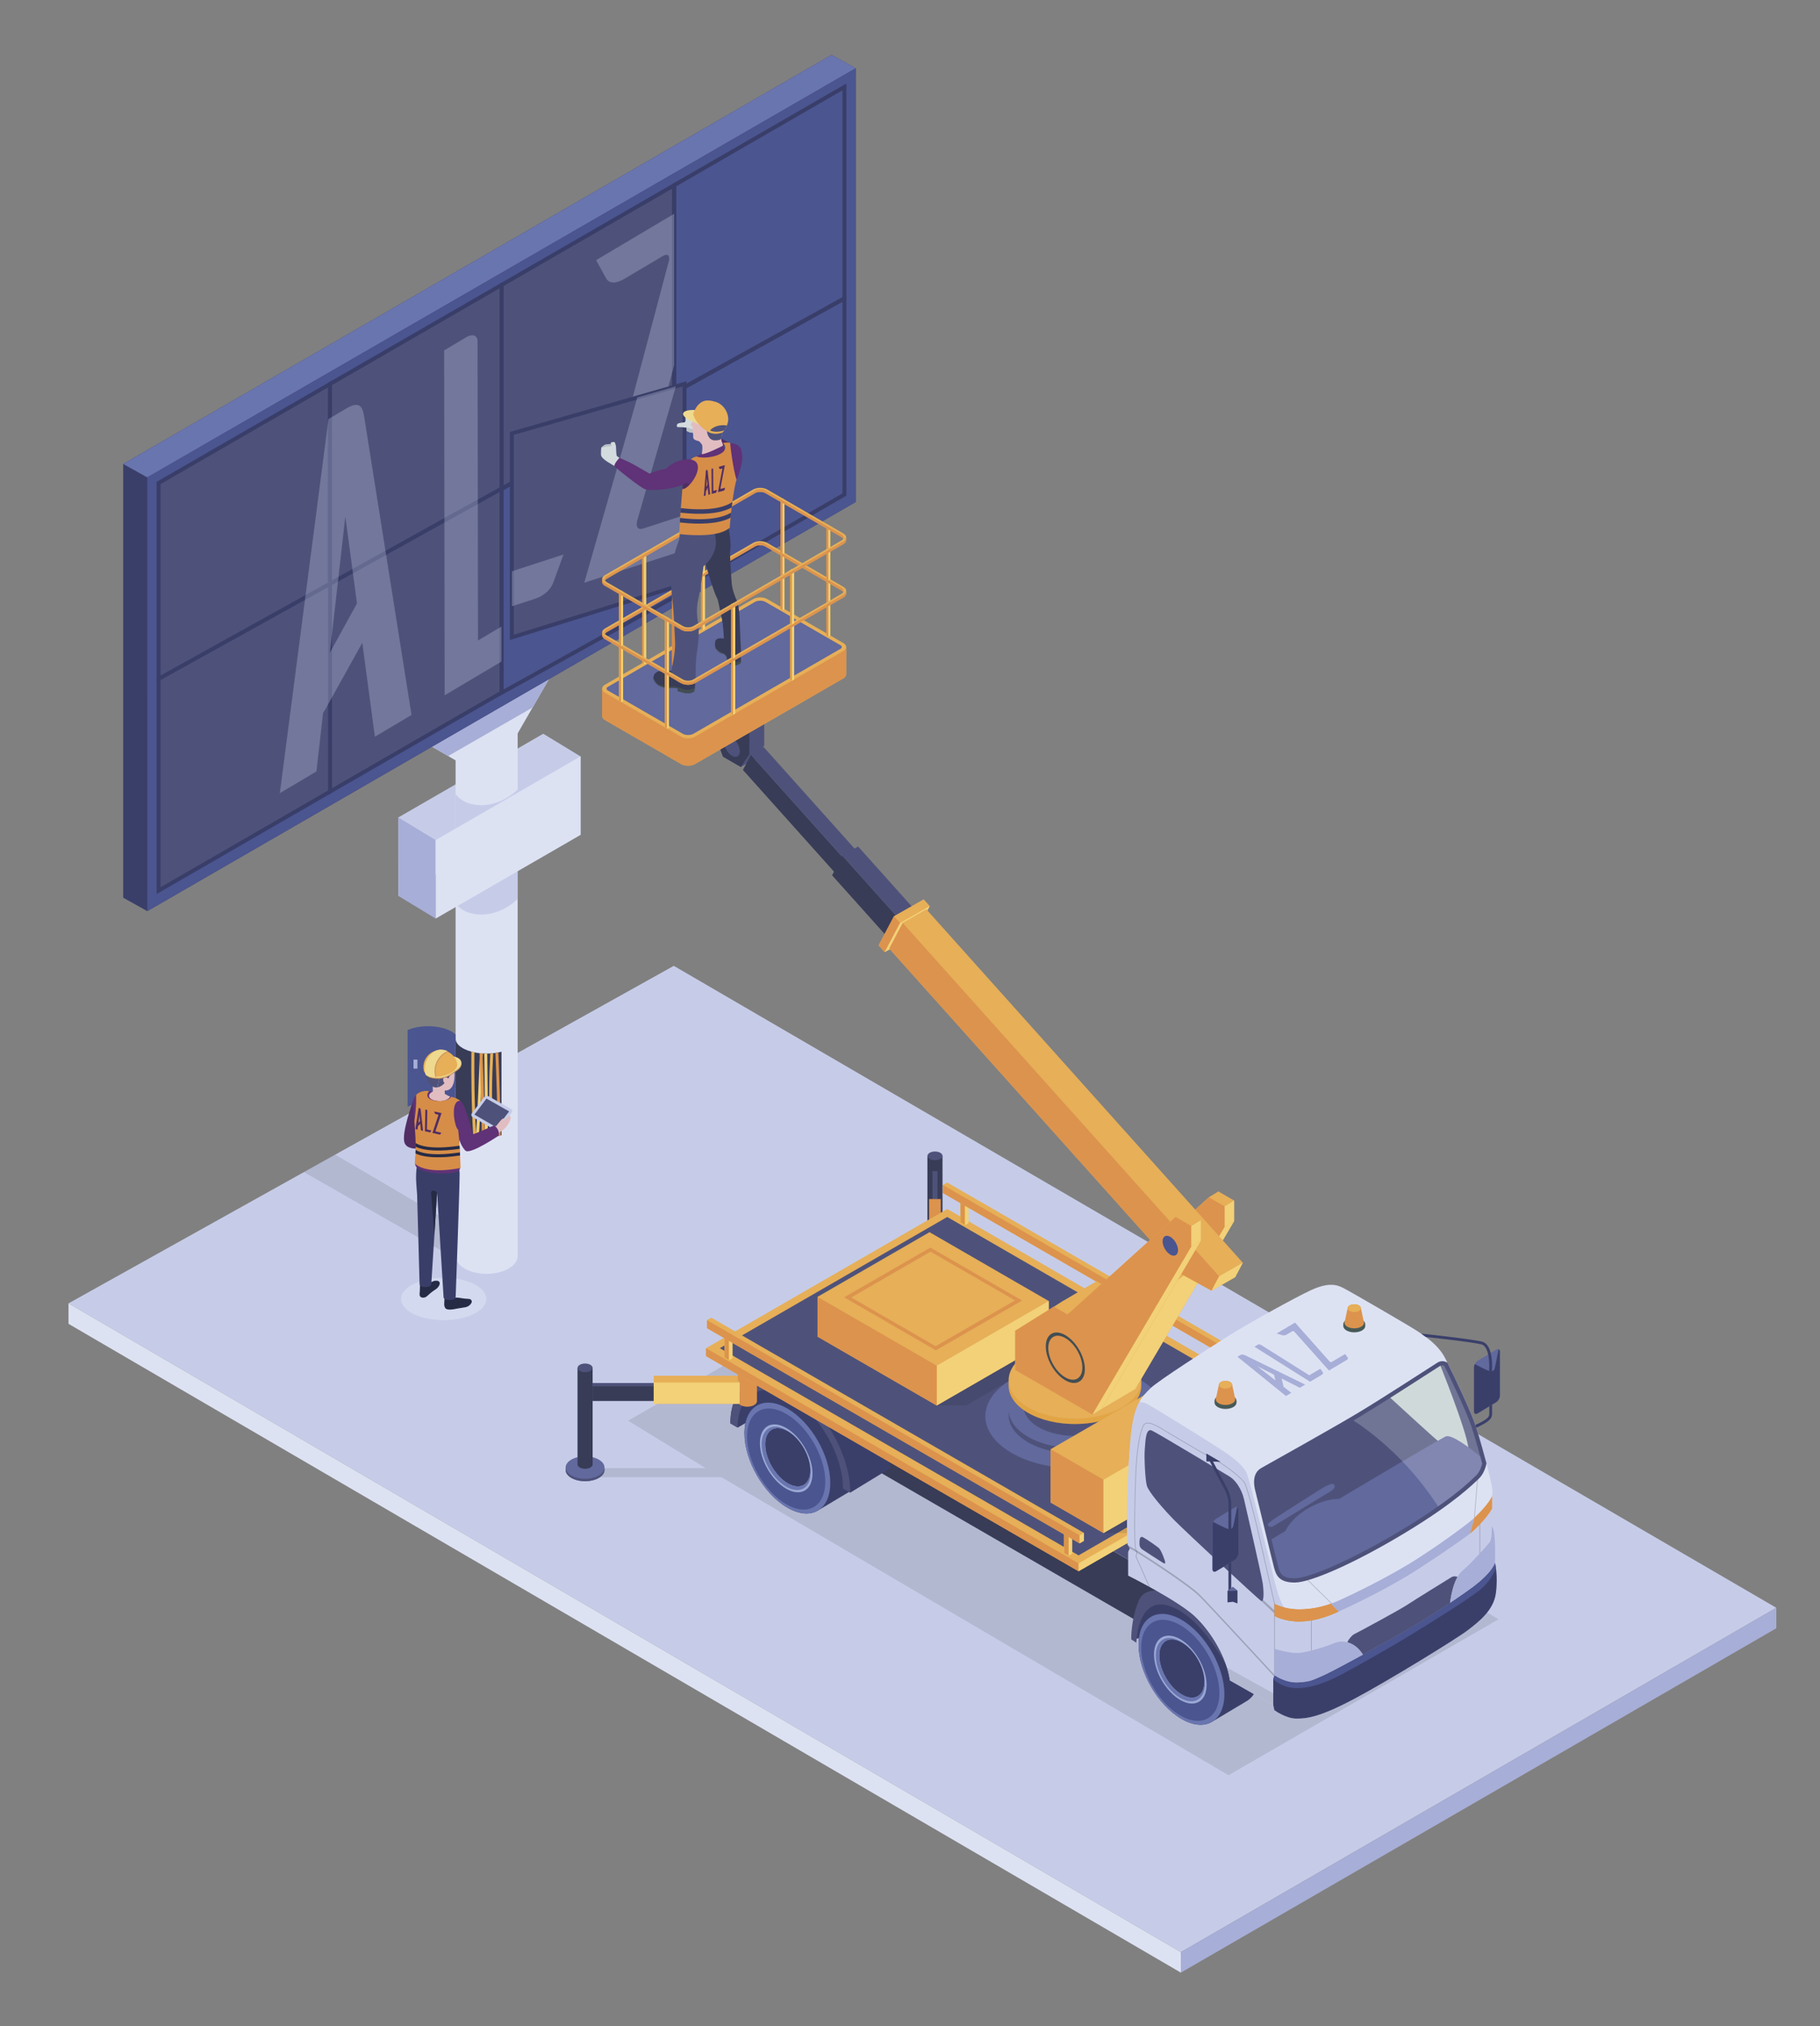 <?xml version="1.0" encoding="utf-8"?>
<!-- Generator: Adobe Illustrator 25.3.1, SVG Export Plug-In . SVG Version: 6.00 Build 0)  -->
<svg version="1.1" id="Calque_1" xmlns="http://www.w3.org/2000/svg" xmlns:xlink="http://www.w3.org/1999/xlink" x="0px" y="0px"
	 viewBox="0 0 463.76 516.104" enable-background="new 0 0 463.76 516.104" xml:space="preserve">
<rect x="0" y="0" width="463.76" height="516.104" fill="#808080" stroke="none"/>
<g>
	<g>
		<polygon fill="#C6CCE8" points="17.457,331.997 300.897,497.262 452.628,409.546 171.69,246.022 		"/>
	</g>
	<g>
		<polygon fill="#A7AED7" points="300.897,497.262 300.897,502.479 452.628,414.763 452.628,409.546 		"/>
	</g>
	<g>
		<polygon fill="#DDE2F3" points="300.897,497.262 300.897,502.479 17.457,337.214 17.457,331.997 		"/>
	</g>
</g>
<path opacity="0.1" d="M77.436,298.566l38.655,22.065c0,0.532,0.772,1.064,2.315,1.47c3.097,0.813,8.102,0.813,11.189,0
	c1.543-0.407-0.052-1.502-0.052-2.033l-44.119-25.954L77.436,298.566z"/>
<polygon opacity="0.1" points="160.049,361.892 228.858,322.164 381.861,412.468 313.052,452.195 183.849,376.305 147.128,376.305 
	147.128,373.955 179.778,373.955 "/>
<polygon fill="#C6CCE8" points="101.503,228.215 138.423,206.898 147.929,212.672 147.929,192.678 138.423,186.903 101.502,208.221 
	"/>
<polygon fill="#DDE2F3" points="143.042,167.526 130.534,189.187 130.534,174.747 "/>
<path fill="#DDE2F3" d="M118.408,173.945c3.09-1.783,8.095-1.783,11.184,0c1.547,0.892,2.318,2.061,2.318,3.229v142.734
	c0,1.168-0.775,2.337-2.318,3.227c-3.09,1.785-8.094,1.785-11.184,0c-1.547-0.889-2.318-2.059-2.318-3.227V177.174
	C116.09,176.007,116.861,174.837,118.408,173.945z"/>
<path fill="#E0E6EB" d="M118.408,173.945c-3.09,1.783-3.09,4.675,0,6.46c3.09,1.783,8.095,1.783,11.184,0
	c3.09-1.785,3.09-4.676,0-6.46C126.503,172.163,121.498,172.163,118.408,173.945z"/>
<polygon fill="#DDE2F3" points="106.623,188.21 119.128,195.432 119.128,180.991 "/>
<polygon fill="#A7AED7" points="111.009,233.99 101.503,228.215 101.502,208.221 111.009,213.995 "/>
<path fill="#C6CCE8" d="M131.911,201.081v27.873c-2.103,2.156-5.797,4.209-9.87,3.994c-3.107-0.161-4.911-1.473-5.95-2.77v-27.873
	c1.04,1.297,2.843,2.608,5.95,2.77C126.113,205.289,129.808,203.236,131.911,201.081z"/>
<path fill="#A7AED7" d="M106.623,188.21l9.467-5.467v-5.569c0-1.168,0.772-2.337,2.318-3.229c3.09-1.783,8.095-1.783,11.184,0
	c0.399,0.231,0.747,0.48,1.043,0.744l12.407-7.163l-7.327,12.687l-21.517,12.372L106.623,188.21z"/>
<g>
	<polygon fill="#3A3F6A" points="31.39,118.182 211.898,13.967 218.042,17.392 218.042,127.875 37.534,232.09 31.391,228.665 	"/>
	<polygon fill="#6975AF" points="211.898,13.967 218.042,17.392 37.533,121.607 31.39,118.182 	"/>
	<polygon fill="#4B5590" points="37.533,121.607 218.042,17.392 218.042,127.875 37.534,232.09 	"/>
</g>
<path fill="#D3DBDF" d="M175.536,106.435c0,0-0.669-0.633-0.894-0.433c-0.226,0.2-1.347,1.228-1.347,1.522
	c0,0.293-0.072,1.385,0.073,1.719c0.145,0.334,0.349,0.538,0.422,0.611c0.072,0.072,0.433-0.087,0.617-0.146
	s0.431-0.102,0.533,0.015c0.102,0.117,0.917,0.451,1.121,0.48c0.204,0.029,1.091,0,1.091,0l0.713,0.713c0,0,0.248-1.039,1.222-1.779
	l-1.222-1.03L175.536,106.435z"/>
<path fill="#BAC2C5" d="M174.641,106.002c0.145-0.128,0.472,0.087,0.689,0.258c0.001,0.004,0.44,1.792,1.298,2.605
	c0.443,0.421,1.208,0.704,1.846,0.878c-0.472,0.599-0.61,1.174-0.61,1.174l-0.713-0.713c0,0-0.888,0.029-1.091,0
	c-0.204-0.029-1.019-0.364-1.121-0.48c-0.101-0.117-0.349-0.073-0.533-0.015s-0.544,0.218-0.617,0.146
	c-0.073-0.073-0.277-0.277-0.422-0.611c-0.146-0.335-0.073-1.426-0.073-1.719C173.295,107.23,174.416,106.202,174.641,106.002z"/>
<polygon fill="#4E527A" stroke="#393E69" stroke-miterlimit="10" points="171.785,47.181 171.785,100.061 127.785,124.461 
	127.785,72.591 "/>
<polygon fill="none" stroke="#393E69" stroke-miterlimit="10" points="171.785,99.207 171.785,152.087 127.785,176.487 
	127.785,124.617 "/>
<polygon fill="none" stroke="#393E69" stroke-miterlimit="10" points="215.165,22.141 215.165,76.011 171.785,100.061 
	171.785,93.021 171.785,54.451 171.785,47.181 "/>
<polygon fill="none" stroke="#393E69" stroke-miterlimit="10" points="215.165,76.011 215.165,125.971 171.785,151.011 
	171.785,100.061 "/>
<polygon fill="#4E527A" stroke="#393E69" stroke-miterlimit="10" points="127.785,124.461 127.785,176.421 84.095,201.641 
	84.095,148.681 "/>
<polygon fill="#4E527A" stroke="#393E69" stroke-miterlimit="10" points="84.095,148.681 84.095,201.641 40.415,226.862 
	40.415,172.901 "/>
<polygon fill="#4E527A" stroke="#393E69" stroke-miterlimit="10" points="84.095,97.811 84.095,148.681 40.415,172.901 
	40.415,123.031 "/>
<polygon fill="#DDE2F3" points="111.009,233.99 147.929,212.672 147.929,192.678 111.009,213.995 "/>
<polygon fill="#383C57" points="190.586,355.583 297.855,417.606 297.855,403.307 190.586,341.284 "/>
<polygon fill="#4E527A" points="232.507,325.874 329.08,382.272 297.855,403.307 195.343,343.781 "/>
<polygon fill="#3A3F6A" points="187.131,361.337 187.958,363.645 199.615,356.971 197.475,352.433 190.364,355.309 "/>
<g>
	<path fill="#3A3F6A" d="M192.925,357.998l8.835-5.277c1.976-1.126,4.7-0.955,7.707,0.781c6.039,3.486,10.937,11.969,10.937,18.944
		c0,3.51-1.241,5.97-3.241,7.103l-8.835,5.276c-1.977,1.12-4.696,0.948-7.698-0.787c-6.04-3.487-10.937-11.968-10.937-18.943
		C189.693,361.591,190.928,359.134,192.925,357.998z"/>
	<path fill="#6975AF" d="M189.693,365.094c0,6.975,4.897,15.456,10.937,18.943c3.002,1.735,5.721,1.907,7.698,0.787
		c2.002-1.131,3.24-3.591,3.24-7.1c0-6.975-4.895-15.456-10.937-18.943c-3.006-1.736-5.729-1.909-7.706-0.783
		C190.928,359.134,189.693,361.591,189.693,365.094z"/>
	<path fill="#4B5590" d="M190.364,365.907c0.001,6.355,4.462,14.084,9.967,17.262c5.504,3.178,9.967,0.601,9.967-5.754
		c0.001-6.355-4.462-14.084-9.967-17.263C194.826,356.974,190.364,359.551,190.364,365.907z"/>
	<path fill="#9AA8D5" d="M193.632,367.61c0,4.272,2.998,9.467,6.699,11.604c3.7,2.136,6.7,0.405,6.699-3.868
		c0.001-4.274-3-9.468-6.699-11.605C196.631,361.606,193.632,363.338,193.632,367.61z"/>
	<path fill="#3A3F6A" d="M194.984,367.877c0,3.667,2.575,8.127,5.752,9.962c3.176,1.834,5.751,0.346,5.751-3.322
		c0-3.667-2.575-8.126-5.751-9.96C197.559,362.723,194.984,364.208,194.984,367.877z"/>
	<path fill="#6975AF" d="M200.331,364.262c0.326,0.187,0.641,0.408,0.953,0.643c-0.181-0.124-0.363-0.242-0.548-0.349
		c-3.176-1.833-5.752-0.348-5.752,3.321c0,3.667,2.575,8.127,5.752,9.962c3.176,1.834,5.751,0.346,5.751-3.322
		c0-0.437-0.039-0.888-0.109-1.342c0.126,0.648,0.202,1.29,0.202,1.912c0.001,3.985-2.797,5.6-6.249,3.609
		c-3.452-1.992-6.25-6.84-6.25-10.825C194.08,363.884,196.879,362.269,200.331,364.262z"/>
</g>
<path fill="#3A3F6A" d="M186.107,362.577l1.851,1.068c0-8.56,6.009-12.029,13.422-7.75c7.414,4.28,13.424,14.69,13.424,23.25l0,0
	l1.851,1.068l10.211-6.233l0,0c0-9.74-6.838-21.584-15.273-26.454c-3.735-2.157-7.156-2.584-9.811-1.545l-10.733,6.461h0.004
	C188.014,353.909,186.107,357.436,186.107,362.577z"/>
<path fill="#4E527A" d="M214.804,379.146L214.804,379.146c0-8.56-6.01-18.97-13.424-23.25c-7.413-4.279-13.422-0.81-13.422,7.75l0,0
	l-1.851-1.068l0,0c0-9.74,6.838-13.688,15.273-8.818c8.435,4.871,15.275,16.714,15.275,26.454v0L214.804,379.146z"/>
<g>
	<g>
		<g>
			<path fill="#61699D" d="M234.736,317.79c0.896-0.517,2.134-0.837,3.502-0.837s2.605,0.32,3.501,0.837
				c0.896,0.518,1.45,1.232,1.45,2.022v0.619c0,0.789-0.554,1.504-1.45,2.022c-0.896,0.517-2.134,0.837-3.501,0.837
				s-2.605-0.32-3.502-0.837c-0.896-0.517-1.451-1.233-1.451-2.022v-0.619C233.286,319.022,233.84,318.308,234.736,317.79z"/>
			<path fill="#4E527A" d="M234.736,321.834c0.896,0.517,2.134,0.837,3.502,0.837s2.605-0.32,3.501-0.837
				c0.896-0.517,1.45-1.232,1.45-2.022v0.619c0,0.789-0.554,1.504-1.45,2.022c-0.896,0.517-2.134,0.837-3.501,0.837
				s-2.605-0.32-3.502-0.837c-0.896-0.517-1.451-1.233-1.451-2.022v-0.619C233.286,320.601,233.84,321.316,234.736,321.834z"/>
			<path fill="#383C57" d="M240.162,294.426v24.585c0,0.306-0.216,0.585-0.564,0.786c-0.348,0.2-0.829,0.325-1.359,0.325
				c-0.533,0-1.013-0.125-1.361-0.325c-0.348-0.201-0.563-0.48-0.563-0.786v-24.585H240.162z"/>
			<path fill="#4E527A" d="M236.33,294.426c0,0.307,0.214,0.585,0.561,0.783c0.347,0.202,0.827,0.323,1.355,0.323
				c0.528,0,1.008-0.121,1.355-0.323c0.347-0.198,0.561-0.476,0.561-0.783c0-0.303-0.214-0.581-0.561-0.783
				c-0.347-0.198-0.827-0.323-1.355-0.323c-0.528,0-1.008,0.125-1.355,0.323C236.543,293.845,236.33,294.123,236.33,294.426z"/>
		</g>
		<rect x="237.592" y="298.322" fill="#4E527A" width="1.293" height="8.468"/>
		<path fill="#DC934D" d="M236.746,318.079c0.414-0.183,0.93-0.292,1.492-0.292c0.561,0,1.078,0.109,1.491,0.292l0-12.651h-2.983
			V318.079z"/>
	</g>
	<path fill="#F7DD32" d="M236.502,315.121c-0.444,0.257-0.719,0.611-0.719,1.002c0,0.392,0.275,0.746,0.719,1.002
		c0.444,0.256,1.058,0.415,1.736,0.415c0.678,0,1.292-0.159,1.735-0.415c0.444-0.256,0.719-0.611,0.719-1.002
		c0-0.391-0.275-0.746-0.719-1.002c-0.444-0.256-1.058-0.415-1.735-0.415C237.56,314.707,236.946,314.865,236.502,315.121z"/>
</g>
<g>
	<path fill="#E6AF58" d="M188.484,350.435c-0.317,0.239-0.506,0.537-0.506,0.861c0,0.324,0.189,0.623,0.506,0.861v5.423h-21.911
		v-7.146H188.484z"/>
	<g>
		<path fill="#61699D" d="M145.583,371.798c0.896-0.517,2.134-0.837,3.502-0.837s2.605,0.32,3.501,0.837
			c0.896,0.518,1.45,1.232,1.45,2.022v0.619c0,0.789-0.554,1.504-1.45,2.022c-0.896,0.517-2.134,0.837-3.501,0.837
			s-2.605-0.32-3.502-0.837c-0.896-0.517-1.451-1.233-1.451-2.022v-0.619C144.132,373.03,144.687,372.315,145.583,371.798z"/>
		<path fill="#4E527A" d="M145.583,375.841c0.896,0.517,2.134,0.837,3.502,0.837s2.605-0.32,3.501-0.837
			c0.896-0.517,1.45-1.232,1.45-2.022v0.619c0,0.789-0.554,1.504-1.45,2.022c-0.896,0.517-2.134,0.837-3.501,0.837
			s-2.605-0.32-3.502-0.837c-0.896-0.517-1.451-1.233-1.451-2.022v-0.619C144.132,374.609,144.687,375.324,145.583,375.841z"/>
		<path fill="#383C57" d="M151.008,348.433v24.585c0,0.306-0.216,0.585-0.564,0.786c-0.348,0.2-0.829,0.325-1.359,0.325
			c-0.533,0-1.013-0.125-1.361-0.325c-0.348-0.201-0.563-0.48-0.563-0.786v-24.585H151.008z"/>
		<path fill="#4E527A" d="M147.176,348.433c0,0.307,0.214,0.585,0.561,0.783c0.347,0.202,0.827,0.323,1.355,0.323
			c0.528,0,1.008-0.121,1.355-0.323c0.347-0.198,0.561-0.476,0.561-0.783c0-0.303-0.214-0.581-0.561-0.783
			c-0.347-0.198-0.827-0.323-1.355-0.323c-0.528,0-1.008,0.125-1.355,0.323C147.39,347.852,147.176,348.131,147.176,348.433z"/>
	</g>
	<rect x="151.008" y="352.285" fill="#4E527A" width="15.565" height="0.747"/>
	<rect x="151.008" y="353.032" fill="#383C57" width="15.565" height="3.832"/>
	<rect x="166.573" y="352.157" fill="#F2D178" width="21.911" height="5.423"/>
	<path fill="#DC934D" d="M187.977,348.212v3.087c0,0.323,0.188,0.626,0.511,0.855v5.433h-0.208c0.115,0.115,0.25,0.229,0.417,0.323
		c0.448,0.25,1.064,0.417,1.741,0.417s1.283-0.167,1.731-0.417c0.448-0.261,0.719-0.615,0.719-1.001v-8.697
		c0,0.396-0.271,0.751-0.719,1.012c-0.448,0.25-1.053,0.407-1.731,0.407s-1.293-0.156-1.741-0.407
		C188.248,348.962,187.977,348.608,187.977,348.212z"/>
</g>
<g>
	<polygon fill="#E6AF58" points="336.306,364.774 274.833,400.239 179.892,345.426 179.892,343.419 241.365,307.955 
		336.306,362.767 	"/>
	<polygon fill="#DC934D" points="274.833,400.239 179.892,345.426 179.892,343.419 274.833,398.231 	"/>
	<polygon fill="#F2D178" points="274.833,400.239 336.306,364.774 336.306,362.767 274.833,398.231 	"/>
	<polygon fill="#4E527A" points="332.769,362.767 241.365,309.996 183.43,343.419 274.834,396.19 	"/>
</g>
<g>
	<g>
		<polygon fill="#F7DD32" points="332.116,355.048 333.291,355.739 333.291,361.333 332.429,361.83 331.254,361.139 
			331.254,355.546 		"/>
		<polygon opacity="0.1" points="331.254,355.546 332.429,356.237 332.429,361.83 331.254,361.139 		"/>
		<polygon opacity="0.1" points="331.254,355.546 332.429,356.237 332.429,357.714 331.254,357.022 		"/>
		<polygon opacity="0.2" points="332.429,356.237 333.291,355.739 333.291,361.333 332.429,361.83 		"/>
	</g>
	<g>
		<polygon fill="#F7DD32" points="315.237,345.39 316.412,346.082 316.412,351.675 315.55,352.172 314.375,351.481 314.375,345.888 
					"/>
		<polygon opacity="0.1" points="314.375,345.888 315.55,346.579 315.55,352.172 314.375,351.481 		"/>
		<polygon opacity="0.1" points="314.375,345.888 315.55,346.579 315.55,348.056 314.375,347.365 		"/>
		<polygon opacity="0.2" points="315.55,346.579 316.412,346.082 316.412,351.675 315.55,352.172 		"/>
	</g>
	<g>
		<polygon opacity="0.1" points="296.778,335.959 297.953,336.65 297.953,338.127 296.778,337.436 		"/>
	</g>
	<g>
		<polygon fill="#F7DD32" points="280.375,325.377 281.55,326.068 281.55,331.661 280.688,332.159 279.513,331.468 279.513,325.874 
					"/>
		<polygon opacity="0.1" points="279.513,325.874 280.688,326.565 280.688,332.159 279.513,331.468 		"/>
		<polygon opacity="0.1" points="279.513,325.874 280.688,326.565 280.688,328.042 279.513,327.351 		"/>
		<polygon opacity="0.2" points="280.688,326.565 281.55,326.068 281.55,331.661 280.688,332.159 		"/>
	</g>
	<g>
		<polygon fill="#F7DD32" points="245.593,305.259 246.768,305.95 246.768,311.544 245.906,312.042 244.731,311.35 244.731,305.757 
					"/>
		<polygon fill="#DC934D" points="244.731,305.757 245.906,306.448 245.906,312.042 244.731,311.35 		"/>
		<polygon fill="#F2D178" points="245.906,306.448 246.768,305.95 246.768,311.544 245.906,312.042 		"/>
	</g>
	<g>
		<polygon fill="#E6AF58" points="240.268,301.848 240.268,303.893 335.208,358.707 336.306,358.074 336.306,356.029 
			241.367,301.214 		"/>
		<polygon fill="#DC934D" points="240.268,303.893 335.208,358.707 335.208,356.663 240.268,301.848 		"/>
		<polygon opacity="0.2" points="335.208,358.707 336.306,358.074 336.306,356.029 335.208,356.663 		"/>
	</g>
</g>
<g>
	<g>
		<polygon fill="#F7DD32" points="271.996,389.476 273.17,390.166 273.17,395.76 272.308,396.258 271.133,395.567 271.133,389.973 
					"/>
		<polygon fill="#DC934D" points="271.133,389.973 272.308,390.665 272.308,396.258 271.133,395.567 		"/>
		<polygon fill="#F2D178" points="272.308,390.665 273.17,390.166 273.17,395.76 272.308,396.258 		"/>
	</g>
	<g>
		<polygon fill="#F7DD32" points="185.473,339.687 186.648,340.378 186.648,345.972 185.785,346.469 184.61,345.778 184.61,340.185 
					"/>
		<polygon fill="#DC934D" points="184.61,340.185 185.785,340.876 185.785,346.469 184.61,345.778 		"/>
		<polygon fill="#F2D178" points="185.785,340.876 186.648,340.378 186.648,345.972 185.785,346.469 		"/>
	</g>
	<g>
		<polygon fill="#E6AF58" points="180.148,336.276 180.148,338.321 275.087,393.135 276.186,392.501 276.186,390.456 
			181.246,335.642 		"/>
		<polygon fill="#DC934D" points="180.148,338.321 275.087,393.135 275.087,391.091 180.148,336.276 		"/>
		<polygon fill="#F2D178" points="275.087,393.135 276.186,392.501 276.186,390.456 275.087,391.091 		"/>
	</g>
</g>
<path fill="#61699D" d="M257.817,351.344c-8.982,5.186-8.982,13.595,0,18.78c8.982,5.186,23.545,5.186,32.528,0
	c8.982-5.186,8.983-13.594,0-18.78C281.363,346.158,266.799,346.158,257.817,351.344z"/>
<g>
	<polygon opacity="0.1" points="236.851,324.001 244.346,324.001 274.721,341.539 246.184,358.016 238.688,358.016 208.313,340.478 
			"/>
	<polygon fill="#E6AF58" points="236.851,313.865 267.226,331.403 267.226,341.539 238.688,358.016 208.313,340.478 
		208.313,330.342 	"/>
	<polygon fill="#F2D178" points="267.226,331.403 267.226,341.539 238.688,358.016 238.688,347.879 	"/>
	<polygon fill="#DC934D" points="208.313,340.478 238.688,358.016 238.688,347.879 208.313,330.342 	"/>
	<path fill="#DC934D" d="M215.112,330.464l23.364,13.49l21.95-12.674l-23.364-13.489L215.112,330.464z M238.421,342.926
		l-21.529-12.43l20.226-11.678l21.529,12.43L238.421,342.926z"/>
</g>
<g>
	<polygon fill="#4E527A" points="182.074,178.328 185.852,176.053 194.734,181.181 194.734,189.881 192.562,193.096 
		188.784,195.371 184.245,192.751 182.073,187.029 	"/>
	<polygon fill="#383C57" points="184.245,192.751 188.784,195.371 190.956,192.157 190.956,183.456 182.074,178.328 
		182.073,187.029 	"/>
	<path fill="#4E527A" d="M184.52,189.064c0-1.273,0.893-1.788,1.995-1.152c1.102,0.636,1.995,2.183,1.995,3.456
		c0,1.272-0.893,1.788-1.995,1.152C185.412,191.883,184.52,190.335,184.52,189.064z"/>
</g>
<g>
	<path fill="#61699D" d="M261.965,352.199c3.301-1.906,7.626-2.858,11.952-2.858c4.325,0,8.651,0.953,11.951,2.858
		c3.301,1.906,4.95,4.403,4.95,6.9v1.391c0,2.497-1.65,4.995-4.951,6.9c-3.3,1.906-7.626,2.859-11.951,2.859
		c-4.326,0-8.651-0.953-11.952-2.859c-3.3-1.905-4.95-4.403-4.95-6.9v-1.391C257.015,356.602,258.665,354.105,261.965,352.199z"/>
	<path fill="#4E527A" d="M264.648,351.776c2.56-1.479,5.914-2.217,9.269-2.217c3.355,0,6.709,0.738,9.269,2.216
		c2.56,1.478,3.839,3.415,3.839,5.352v1.078c0,1.937-1.28,3.874-3.839,5.352c-2.56,1.478-5.914,2.217-9.269,2.217
		c-3.355,0-6.709-0.739-9.269-2.217c-2.559-1.478-3.839-3.414-3.839-5.352v-1.078C260.809,355.19,262.089,353.253,264.648,351.776z"
		/>
	<path fill="#4E527A" d="M261.965,366c3.301,1.906,7.626,2.859,11.952,2.859c4.326,0,8.651-0.953,11.951-2.859
		c3.301-1.906,4.951-4.403,4.951-6.901v1.391c0,2.497-1.65,4.995-4.951,6.9c-3.3,1.906-7.626,2.859-11.951,2.859
		c-4.326,0-8.651-0.953-11.952-2.859c-3.3-1.905-4.95-4.403-4.95-6.9v-1.391C257.015,361.597,258.665,364.095,261.965,366z"/>
	<path fill="#E6AF58" d="M261.965,344.684c3.301-1.906,7.626-2.858,11.952-2.858c4.325,0,8.651,0.953,11.951,2.858
		c3.301,1.906,4.95,4.404,4.95,6.901v1.39c0,2.498-1.65,4.995-4.951,6.9c-3.3,1.906-7.626,2.858-11.951,2.858
		c-4.326,0-8.651-0.953-11.952-2.858c-3.3-1.905-4.95-4.402-4.95-6.9v-1.39C257.015,349.087,258.665,346.59,261.965,344.684z"/>
	<path opacity="0.3" fill="#DA8C18" d="M261.965,358.485c3.301,1.905,7.626,2.858,11.952,2.858c4.326,0,8.651-0.953,11.951-2.858
		c3.301-1.905,4.951-4.403,4.951-6.9v1.39c0,2.498-1.65,4.995-4.951,6.9c-3.3,1.906-7.626,2.858-11.951,2.858
		c-4.326,0-8.651-0.953-11.952-2.858c-3.3-1.905-4.95-4.402-4.95-6.9v-1.39C257.015,354.082,258.665,356.58,261.965,358.485z"/>
</g>
<g>
	<polygon fill="#E6AF58" points="267.17,333.973 270.951,331.339 279.433,326.34 282.45,328.082 308.032,304.981 310.451,303.485 
		314.469,305.805 314.469,311.056 289.267,353.826 286.848,355.321 280.921,358.744 267.169,343.96 	"/>
	<polygon fill="#F2D178" points="312.05,307.3 312.05,312.552 314.469,311.056 314.469,305.805 	"/>
	<polygon fill="#DC934D" points="307.152,320.831 293.144,318.425 308.032,304.981 312.05,307.3 312.05,312.552 307.166,320.839 	
		"/>
	<polygon fill="#F2D178" points="312.05,312.552 314.469,311.056 289.267,353.826 280.785,358.824 300.085,326.07 307.152,320.831 	
		"/>
</g>
<g>
	<g>
		<polygon fill="#383C57" points="212.786,222.333 189.309,196.126 191.34,192.273 214.817,218.481 		"/>
		<polygon fill="#4E527A" points="214.817,218.481 191.34,192.273 194.566,190.273 218.042,216.481 		"/>
		<polygon fill="#383C57" points="229.151,242.077 212.027,222.962 214.661,217.967 231.785,237.082 		"/>
		<polygon fill="#4E527A" points="231.785,237.082 214.661,217.967 218.66,215.627 235.784,234.743 		"/>
	</g>
	<g>
		<polygon fill="#E6AF58" points="223.884,240.807 226.182,236.449 226.182,236.449 226.182,236.449 227.806,233.37 235.361,229.08 
			236.905,230.804 236.313,231.926 316.685,321.647 314.748,325.321 308.712,328.776 300.708,324.362 226.738,241.788 
			225.428,242.531 		"/>
		<polygon fill="#DC934D" points="230.009,235.081 310.65,325.102 308.712,328.776 300.708,324.362 226.571,241.602 		"/>
		<polygon fill="#DC934D" points="227.806,233.37 229.35,235.094 225.428,242.531 223.884,240.807 		"/>
		<polygon fill="#F2D178" points="225.428,242.531 229.35,235.094 236.905,230.804 236.308,231.935 236.044,231.626 
			230.009,235.081 226.571,241.602 226.746,241.777 		"/>
		<polygon fill="#F2D178" points="310.65,325.102 316.685,321.647 314.748,325.321 308.712,328.776 		"/>
	</g>
</g>
<g>
	<polygon fill="#E6AF58" points="258.687,338.972 268.531,332.835 268.542,332.841 270.951,331.339 273.967,333.081 299.549,309.98 
		301.968,308.484 305.986,310.803 305.986,316.055 280.785,358.824 278.366,360.32 258.687,348.959 	"/>
	<polygon fill="#DC934D" points="299.549,309.98 272.014,334.845 268.531,332.835 258.687,338.972 258.687,348.959 278.366,360.32 
		303.567,317.551 303.567,312.299 	"/>
	<polygon fill="#F2D178" points="303.567,317.551 305.986,316.055 280.785,358.824 278.366,360.32 	"/>
	<polygon fill="#F2D178" points="303.567,312.299 303.567,317.551 305.986,316.055 305.986,310.803 	"/>
</g>
<path fill="#424E53" d="M266.477,342.969c0,3.178,2.231,7.042,4.982,8.631c2.752,1.589,4.983,0.301,4.983-2.877
	c0-3.177-2.231-7.042-4.983-8.63C268.708,338.503,266.477,339.792,266.477,342.969z M267.119,343.34c0-2.768,1.943-3.89,4.34-2.506
	c2.397,1.384,4.34,4.75,4.34,7.518c0,2.768-1.944,3.889-4.341,2.506C269.062,349.474,267.119,346.108,267.119,343.34z"/>
<path fill="#4B5590" d="M296.245,316.186c0-1.253,0.88-1.761,1.965-1.134c1.085,0.626,1.965,2.15,1.965,3.403
	c0,1.253-0.88,1.761-1.965,1.134C297.124,318.963,296.244,317.439,296.245,316.186z"/>
<g>
	<polygon opacity="0.1" points="309.146,358.811 316.45,358.811 329.918,366.586 288.485,390.508 281.182,390.508 267.714,382.732 	
		"/>
	<polygon fill="#E6AF58" points="309.146,345.23 322.614,353.006 322.614,366.586 281.182,390.508 267.714,382.732 267.714,369.151 
			"/>
	<polygon fill="#DC934D" points="281.182,390.508 267.714,382.732 267.714,369.151 281.182,376.927 	"/>
	<polygon fill="#F2D178" points="322.614,366.586 322.614,353.006 281.182,376.927 281.182,390.508 	"/>
</g>
<polygon fill="#3A3F6A" points="288.724,417.586 294.504,416.345 299.482,408.106 292.362,407.26 "/>
<g>
	<path fill="#3A3F6A" d="M293.349,411.814l8.835-5.277c1.976-1.126,4.7-0.955,7.707,0.781c6.039,3.486,10.937,11.969,10.937,18.944
		c0,3.51-1.241,5.97-3.241,7.103l-8.835,5.276c-1.977,1.12-4.696,0.948-7.698-0.787c-6.04-3.487-10.937-11.968-10.937-18.943
		C290.117,415.407,291.352,412.95,293.349,411.814z"/>
	<path fill="#6975AF" d="M290.117,418.91c0,6.975,4.897,15.456,10.937,18.943c3.002,1.735,5.721,1.907,7.698,0.787
		c2.002-1.131,3.24-3.591,3.24-7.1c0-6.975-4.895-15.456-10.937-18.943c-3.006-1.736-5.729-1.909-7.706-0.783
		C291.352,412.95,290.117,415.407,290.117,418.91z"/>
	<path fill="#4B5590" d="M290.788,419.723c0.001,6.355,4.462,14.084,9.967,17.262c5.504,3.178,9.967,0.601,9.967-5.754
		c0.001-6.355-4.462-14.084-9.967-17.263C295.25,410.79,290.788,413.366,290.788,419.723z"/>
	<path fill="#9AA8D5" d="M294.056,421.426c0,4.272,2.998,9.467,6.699,11.604c3.7,2.136,6.7,0.405,6.699-3.868
		c0.001-4.274-3-9.468-6.699-11.605C297.055,415.422,294.056,417.154,294.056,421.426z"/>
	<path fill="#3A3F6A" d="M295.408,421.692c0,3.667,2.575,8.127,5.752,9.962c3.176,1.834,5.751,0.346,5.751-3.322
		c0-3.667-2.575-8.126-5.751-9.96C297.983,416.539,295.408,418.024,295.408,421.692z"/>
	<path fill="#6975AF" d="M300.754,418.078c0.326,0.187,0.641,0.408,0.953,0.643c-0.181-0.124-0.363-0.242-0.548-0.349
		c-3.176-1.833-5.752-0.348-5.752,3.321c0,3.667,2.575,8.127,5.752,9.962c3.176,1.834,5.751,0.346,5.751-3.322
		c0-0.437-0.039-0.888-0.109-1.342c0.126,0.648,0.202,1.29,0.202,1.912c0.001,3.985-2.797,5.6-6.249,3.609
		c-3.452-1.992-6.25-6.84-6.25-10.825C294.504,417.7,297.303,416.085,300.754,418.078z"/>
</g>
<path fill="#4E527A" d="M289.561,418.446c0,0,0.22-12.173,8.548-9.323c8.328,2.849,14.679,15.74,14.679,15.74l-0.795-9.597
	l-12.293-8.932c0,0-7.527-3.521-9.582,1.504c-2.004,4.901-1.861,9.748-1.861,9.748L289.561,418.446z"/>
<path fill="#DDE2F3" d="M293.154,353.629c-2.198,2.198-4.209,3.881-5.05,12.673c-0.842,8.792-1.029,21.842-0.795,27.033l0.603,1.09
	l-0.416,0.911v5.996c0,0,12.534,6.268,16.883,10.289c4.349,4.022,8.278,10.803,9.026,16.416l11.038,6.266l0.28,1.31
	c0,0,2.946,2.151,5.612,2.151c2.667,0,5.94-0.328,14.966-5.145c9.027-4.817,26.005-15.295,28.624-17.305
	c2.618-2.011,6.641-4.958,7.249-9.494c0.609-4.537-0.234-7.718-0.234-7.718s0.328-7.998-0.749-9.354c0,0,0-8.093,0.094-8.934
	c0.094-0.842-1.497-7.016-1.497-7.016s-1.543-5.894-2.805-9.729c-1.263-3.834-6.08-13.937-7.765-17.164
	c-1.684-3.227-4.818-5.378-7.11-6.876c-2.291-1.496-16.977-10.008-18.894-10.989c-1.918-0.983-4.115-1.263-8.184,0.608
	c-4.07,1.871-15.996,8.511-20.627,11.411C308.773,342.962,295.071,351.712,293.154,353.629z"/>
<path opacity="0.1" d="M305.695,406.696c2.83,2.859,18.979,20.356,18.979,20.356l-0.231,0.909c0,0-15.917-17.264-18.747-20.122
	c-2.831-2.858-15.913-11.302-18.2-12.502v5.996c0,0,12.534,6.268,16.883,10.289c4.349,4.022,8.278,10.803,9.026,16.416l11.038,6.266
	l0.28,1.31c0,0,2.946,2.151,5.612,2.151c2.667,0,5.94-0.328,14.966-5.145c9.027-4.817,26.005-15.295,28.624-17.305
	c2.618-2.011,6.641-4.958,7.249-9.494c0.609-4.537-0.234-7.718-0.234-7.718s0.328-7.998-0.749-9.354c0,0,0-3.208,0.023-5.795
	c-2.308,2.431-5.895,6.499-9.023,8.789c-4.308,3.156-26.534,15.671-30.168,17.664c-3.633,1.993-12.036,2.049-13.475,0.475
	c-1.439-1.574-2.438-5.625-3.106-8.357c-0.667-2.735-5.7-23.072-6.642-25.896c-0.941-2.823-5.703-5.758-8.837-7.751
	c-3.134-1.993-13.809-8.638-16.601-10.189c-0.845-0.47-1.544-0.557-2.112-0.454c-0.943,1.801-1.706,4.455-2.147,9.064
	c-0.842,8.792-1.029,21.842-0.795,27.033l0.603,1.09C290.199,395.626,302.864,403.837,305.695,406.696z M307.661,397.218
	c-3.621-3.579-11.539-11.387-13.317-13.709c-1.778-2.321-3.189-3.796-3.297-6.398c-0.107-2.603,0.514-12.035,1.411-12.405
	c0.898-0.371,2.406,7.742,2.406,7.828c0,0.088,26.504,35.258,26.504,35.258l3.348,3.192l0.062,1.311
	C324.778,412.295,311.283,400.796,307.661,397.218z"/>
<path fill="#C6CCE8" d="M290.25,357.238c0.567-0.103,1.267-0.016,2.112,0.454c2.792,1.551,13.467,8.196,16.601,10.189
	c3.135,1.993,7.896,4.928,8.837,7.751c0.942,2.824,5.974,23.161,6.642,25.896c0.668,2.733,1.666,6.783,3.106,8.357
	c1.439,1.574,9.842,1.518,13.475-0.475c3.634-1.994,25.86-14.508,30.168-17.664c3.128-2.291,6.715-6.359,9.023-8.789
	c-0.023,2.587-0.023,5.795-0.023,5.795c1.076,1.356,0.749,9.354,0.749,9.354s0.842,3.181,0.234,7.718
	c-0.608,4.536-4.63,7.482-7.249,9.494c-2.619,2.01-19.597,12.488-28.624,17.305c-9.026,4.817-12.299,5.145-14.966,5.145
	c-2.666,0-5.612-2.151-5.612-2.151l-0.28-1.31l-11.038-6.266c-0.748-5.613-4.677-12.394-9.026-16.416
	c-4.349-4.021-16.883-10.289-16.883-10.289v-5.996l0.416-0.911l-0.603-1.09c-0.235-5.191-0.047-18.241,0.795-27.033
	C288.544,361.693,289.307,359.039,290.25,357.238z"/>
<path opacity="0.2" d="M305.695,406.16c2.83,2.858,18.979,20.354,18.979,20.354v0.537c0,0-16.148-17.497-18.979-20.356
	c-2.831-2.858-15.496-11.07-17.784-12.271l-0.416-0.766C289.782,394.859,302.864,403.302,305.695,406.16z"/>
<polygon opacity="0.2" points="321.543,407.26 324.767,410.236 324.716,410.985 321.368,407.793 "/>
<path opacity="0.1" d="M312.671,424.798l12.107,6.695l-0.336,2.811l-11.038-6.266C313.265,426.99,313.014,425.902,312.671,424.798z"
	/>
<g opacity="0.2">
	<path d="M324.688,426.753h0.179v-18.209c-0.002-0.02-3.518-15.499-4.153-18.278c-0.51-2.232-2.767-11.399-3.508-12.613
		c-0.72-1.181-4.979-4.561-7.011-5.564c-1.659-0.819-6.672-3.786-9.988-5.75c-0.832-0.493-1.549-0.917-2.065-1.22
		c-0.365-0.214-0.744-0.448-1.129-0.684c-1.853-1.139-3.77-2.316-4.96-1.98c-0.357,0.101-0.632,0.336-0.816,0.699
		c-0.981,1.934-1.702,6.622-1.927,12.541c-0.23,6.035-0.488,16.814,0.002,18.945l0.314,0.875l-0.262,0.984l3.429,7.711l0.163-0.073
		l-3.403-7.653l0.259-0.976l-0.33-0.919c-0.482-2.102-0.224-12.863,0.006-18.888c0.22-5.806,0.952-10.583,1.906-12.465
		c0.163-0.323,0.394-0.522,0.706-0.609c1.115-0.314,3.082,0.893,4.817,1.959c0.386,0.237,0.766,0.471,1.132,0.686
		c0.517,0.303,1.234,0.727,2.065,1.218c3.319,1.966,8.335,4.937,10,5.759c2.014,0.993,6.228,4.332,6.938,5.496
		c0.69,1.131,2.883,9.923,3.486,12.56c0.634,2.778,4.151,18.257,4.151,18.257L324.688,426.753z"/>
</g>
<g opacity="0.2">
	<rect x="334.075" y="412.295" width="0.179" height="8.721"/>
</g>
<g opacity="0.2">
	<rect x="376.999" y="387.671" width="0.179" height="8.967"/>
</g>
<g opacity="0.2">
	
		<rect x="335.928" y="400.571" transform="matrix(0.702 -0.713 0.713 0.702 -188.682 360.449)" width="0.179" height="9.861"/>
</g>
<g opacity="0.2">
	<polygon points="375.794,386.6 376.708,375.27 376.53,375.255 375.616,386.585 	"/>
</g>
<path fill="#4E527A" d="M321.41,373.929c2.011-1.135,18.333-10.24,24.808-14.134c6.476-3.894,18.026-11.419,20.039-12.689
	c0.965-0.609,1.88-0.391,2.571,0c2.025,4.037,6.02,12.525,7.153,15.966c1.199,3.646,2.653,9.148,2.793,9.683
	c-0.259,1.38-0.916,2.936-1.974,3.928c-1.443,1.358-6.126,6.126-18.725,13.739c-12.601,7.613-24.021,12.69-28.178,12.69
	c-4.157,0-4.769-2.056-5.25-3.806c-0.481-1.751-3.808-15.752-4.77-19.514C318.916,376.031,320.311,374.551,321.41,373.929z"/>
<path fill="#4E527A" d="M313.317,376.116c1.443,0.875,3.019,3.019,3.675,5.775c0.655,2.757,4.507,19.602,4.77,21.44
	c0.262,1.838,0.394,4.9-0.394,4.462c-0.788-0.437-19.47-17.851-22.139-20.564c-2.67-2.711-6.564-7.176-7.001-8.795
	c-0.438-1.617-0.7-7.394-0.525-9.231c0.175-1.838,0.175-5.556,1.794-4.813C295.116,365.135,313.317,376.116,313.317,376.116z"/>
<path fill="#C4CFD1" d="M363.956,349.859c1.369-0.881,2.394-1.542,2.874-1.845c0.074-0.047,0.148-0.084,0.223-0.115
	c1.444,3.616,8.288,20.986,7.026,22.235c-1.409,1.396-5.438-1.237-6.969-2.46c-1.257-1.003-9.828-8.85-12.844-11.615
	C357.864,353.781,361.511,351.434,363.956,349.859z"/>
<path fill="#61699D" d="M368.402,365.896c1.461-0.626,6.162,2.948,8.789,5.094c0.225,0.824,0.397,1.465,0.485,1.798
	c-0.279,1.272-0.872,2.424-1.607,3.115l-0.326,0.31c-1.786,1.704-6.53,6.23-18.221,13.293c-13.62,8.229-24.206,12.534-27.622,12.534
	c-3.387,0-3.771-1.398-4.216-3.019c-0.198-0.716-0.887-3.554-1.7-6.913C333.333,386.462,366.522,366.701,368.402,365.896z"/>
<path fill="#61699D" d="M341.445,381.828c0,0,7.505,7.431,7.063,8.242c-0.443,0.811-8.336,6.693-9.516,6.592
	c-1.18-0.1-11.444-6.685-11.444-6.685s1.16-3.034,5.75-5.749C337.886,381.512,341.445,381.828,341.445,381.828z"/>
<path fill="#61699D" d="M337.804,378.575c0.825-0.408,1.708-0.805,2.077-0.469c0.369,0.335,0.468,0.939-0.804,1.742
	c-1.273,0.804-13.768,8.375-14.405,8.777c-0.636,0.402-1.172,0.402-1.54,0c-0.37-0.402,0.484-0.955,1.255-1.523
	C325.158,386.531,336.825,379.059,337.804,378.575z"/>
<path opacity="0.2" fill="#FFFFFF" d="M344.897,361.827c0.687-0.403,1.319-0.777,1.875-1.112c4.94-2.971,12.904-8.101,17.184-10.856
	c1.369-0.881,2.394-1.542,2.874-1.845c0.228-0.144,0.45-0.213,0.677-0.213c0.166,0,0.341,0.036,0.523,0.109
	c1.969,3.953,5.826,12.141,6.932,15.499c1.089,3.307,2.406,8.225,2.712,9.379c-0.279,1.272-0.872,2.424-1.607,3.115l-0.326,0.31
	c-1.238,1.181-3.899,3.719-9.305,7.515C362.3,377.351,355.372,368.77,344.897,361.827z"/>
<path fill="#3A3F6A" d="M330.726,428.559c3.176-0.156,3.706-0.561,6.54-1.806c2.835-1.246,17.379-9.218,23.11-12.613
	c5.729-3.395,12.706-8.253,14.73-9.747c2.024-1.496,5.001-4.008,5.833-6.287c0,0,0.842,3.181,0.234,7.718
	c-0.608,4.536-4.63,7.482-7.249,9.494c-2.619,2.01-19.597,12.488-28.624,17.305c-9.026,4.817-12.299,5.145-14.966,5.145
	c-2.666,0-5.612-2.151-5.612-2.151l-0.28-1.31v-6.587l0.336-0.966C324.778,426.753,327.549,428.714,330.726,428.559z"/>
<defs>
	<filter id="Adobe_OpacityMaskFilter" filterUnits="userSpaceOnUse" x="324.442" y="398.105" width="56.749" height="31.899">
		<feFlood  style="flood-color:white;flood-opacity:1" result="back"/>
		<feBlend  in="SourceGraphic" in2="back" mode="normal"/>
	</filter>
</defs>
<mask maskUnits="userSpaceOnUse" x="324.442" y="398.105" width="56.749" height="31.899" id="SVGID_1_">
	<g filter="url(#Adobe_OpacityMaskFilter)">
		<defs>
			<filter id="Adobe_OpacityMaskFilter_1_" filterUnits="userSpaceOnUse" x="324.442" y="398.105" width="56.749" height="31.899">
				<feFlood  style="flood-color:white;flood-opacity:1" result="back"/>
				<feBlend  in="SourceGraphic" in2="back" mode="normal"/>
			</filter>
		</defs>
		<mask maskUnits="userSpaceOnUse" x="324.442" y="398.105" width="56.749" height="31.899" id="SVGID_1_">
		</mask>
		
			<linearGradient id="SVGID_2_" gradientUnits="userSpaceOnUse" x1="-4551.453" y1="415.283" x2="-4536.899" y2="416.403" gradientTransform="matrix(-1 0 0 1 -4211.417 0)">
			<stop  offset="0" style="stop-color:#333333"/>
			<stop  offset="0.524" style="stop-color:#999999"/>
			<stop  offset="1" style="stop-color:#333333"/>
		</linearGradient>
		<path mask="url(#SVGID_1_)" fill="url(#SVGID_2_)" d="M330.726,428.559c3.176-0.156,3.706-0.561,6.54-1.806
			c2.835-1.246,17.379-9.218,23.11-12.613c5.729-3.395,12.706-8.253,14.73-9.747c2.024-1.496,5.001-4.008,5.833-6.287
			c0,0,0.131,0.501,0.252,1.378c-0.667,1.61-1.942,3.766-3.998,5.436c-2.99,2.429-11.897,7.941-17.035,11.118
			c-5.139,3.177-14.296,8.378-18.5,10.59c-4.205,2.211-8.222,3.519-11.648,3.364c-3.426-0.156-5.446-2.153-5.446-2.153l-0.121-0.121
			l0.336-0.966C324.778,426.753,327.549,428.714,330.726,428.559z"/>
	</g>
</mask>
<path fill="#4B5590" d="M330.726,428.559c3.176-0.156,3.706-0.561,6.54-1.806c2.835-1.246,17.379-9.218,23.11-12.613
	c5.729-3.395,12.706-8.253,14.73-9.747c2.024-1.496,5.001-4.008,5.833-6.287c0,0,0.131,0.501,0.252,1.378
	c-0.667,1.61-1.942,3.766-3.998,5.436c-2.99,2.429-11.897,7.941-17.035,11.118c-5.139,3.177-14.296,8.378-18.5,10.59
	c-4.205,2.211-8.222,3.519-11.648,3.364c-3.426-0.156-5.446-2.153-5.446-2.153l-0.121-0.121l0.336-0.966
	C324.778,426.753,327.549,428.714,330.726,428.559z"/>
<path fill="#4E527A" d="M296.326,398.081c-0.617-0.398-4.655-2.962-5.268-3.407c-0.614-0.443-0.72-1.015-0.7-1.459
	c0.022-0.444-0.148-2.221,0.995-1.587c1.143,0.635,3.406,2.243,3.956,2.708c0.551,0.466,1.664,3.329,1.609,3.745
	C296.899,398.228,296.785,398.377,296.326,398.081z"/>
<path fill="#3A3F6A" d="M376.174,363.67c-0.064-0.203-0.129-0.404-0.192-0.597c-0.01-0.028-0.022-0.06-0.031-0.09
	c3.256-1.497,3.539-2.153,3.539-2.832v-3.665h0.715v3.665C380.205,361.284,379.591,362.108,376.174,363.67z"/>
<g>
	<rect x="313.025" y="397.116" fill="#3A3F6A" width="0.715" height="10.723"/>
</g>
<path fill="#61699D" d="M308.963,399.707c0,0.59,0.414,0.823,0.919,0.519l4.754-2.87c0.504-0.303,0.918-1.036,0.918-1.626v-11.232
	c0-0.589-0.413-0.823-0.918-0.518l-4.754,2.87c-0.505,0.304-0.919,1.035-0.919,1.625V399.707z"/>
<path fill="#3A3F6A" d="M313.158,389.503c0.691,0,0.821-0.237,0.988-0.49c0.138-0.206,0.837-3.819,1.088-5.127
	c0.194,0.079,0.319,0.29,0.319,0.612v11.232c0,0.59-0.413,1.322-0.918,1.626l-4.754,2.87c-0.505,0.304-0.919,0.07-0.919-0.519
	v-11.232c0-0.255,0.081-0.538,0.211-0.801C310.385,388.323,312.657,389.503,313.158,389.503z"/>
<path fill="#61699D" d="M375.6,359.5c0,0.59,0.413,0.822,0.918,0.518l4.754-2.868c0.505-0.305,0.917-1.037,0.917-1.626V344.29
	c0-0.59-0.413-0.823-0.917-0.519l-4.754,2.869c-0.505,0.305-0.918,1.037-0.918,1.627V359.5z"/>
<path fill="#3A3F6A" d="M379.795,349.296c0.691,0,0.821-0.238,0.989-0.49c0.137-0.207,0.836-3.82,1.087-5.128
	c0.193,0.079,0.319,0.29,0.319,0.612v11.232c0,0.589-0.413,1.321-0.917,1.626l-4.754,2.868c-0.505,0.305-0.918,0.072-0.918-0.518
	v-11.232c0-0.257,0.081-0.539,0.212-0.803C377.022,348.114,379.295,349.296,379.795,349.296z"/>
<g>
	<path fill="#3A3F6A" d="M313.383,389.861c0.197,0,0.357-0.16,0.357-0.358v-6.387c0-1.962-0.835-3.702-1.564-5.001
		c-0.823-1.467-3.458-6.538-3.484-6.588c-0.092-0.176-0.307-0.244-0.483-0.153c-0.175,0.09-0.243,0.307-0.152,0.481
		c0.026,0.052,2.667,5.132,3.496,6.61c0.729,1.297,1.472,2.865,1.472,4.651v6.387C313.025,389.701,313.186,389.861,313.383,389.861z
		"/>
</g>
<polygon fill="#3A3F6A" points="311.03,372.363 307.396,370.249 307.396,372.244 "/>
<polygon fill="#3A3F6A" points="314.158,404.234 315.322,405.187 315.322,408.434 314.158,408.016 312.787,408.166 312.787,405.246 
	"/>
<path fill="#61699D" d="M314.158,404.234c0.003,0.09,1.164,0.953,1.164,0.953l-2.535,0.059L314.158,404.234z"/>
<path fill="#3A3F6A" d="M379.805,349.643c-0.009,0-0.019,0-0.029-0.002c-0.197-0.016-0.343-0.188-0.326-0.386
	c0.141-1.716,0.065-6.284-1.967-6.809c-2.024-0.523-10.119-1.446-14.159-1.887c-0.406-0.302-0.807-0.584-1.196-0.85
	c3.285,0.352,13.188,1.439,15.534,2.045c3.027,0.78,2.524,7.283,2.501,7.56C380.147,349.503,379.99,349.643,379.805,349.643z"/>
<path fill="#4E527A" d="M369.503,408.302c-2.792,1.885-6.13,4.061-9.127,5.837c-2.954,1.75-8.248,4.715-13.075,7.35
	c-1.175-1.876-2.641-2.801-4.015-3.154c0.388-0.794,1.198-1.8,1.796-2.085c0.8-0.381,11.426-6.093,13.498-7.464
	c2.073-1.371,9.923-6.209,11.152-6.971c0.678-0.421,1.271-0.306,1.667-0.121C370.134,403.92,369.647,407.109,369.503,408.302z"/>
<path fill="#A7AED7" d="M341.217,407.667c2.988-1.341,12.795-5.988,20.255-10.822c7.46-4.835,12.444-8.713,13.452-9.553
	c0.176-0.147,0.451-0.391,0.782-0.701l-1.098,4.037l0,0c-1.517,1.176-6.445,4.659-13.321,9.117
	c-7.461,4.834-17.082,9.365-20.07,10.708c-0.065,0.029-0.129,0.056-0.194,0.085l-1.918-2.022
	C339.831,408.258,340.536,407.974,341.217,407.667z"/>
<path fill="#A7AED7" d="M337.266,426.753c-2.834,1.245-3.364,1.651-6.54,1.806c-3.177,0.155-5.948-1.806-5.948-1.806v-6.731
	c0,0,3.58,1.076,5.862,1.042c2.283-0.033,7.755-1.813,9.434-2.551c1.679-0.739,4.986-0.6,7.227,2.977
	C342.764,423.965,338.64,426.149,337.266,426.753z"/>
<path fill="#A7AED7" d="M375.106,404.392c-0.965,0.713-3.057,2.191-5.603,3.91c0.182-1.517,0.917-6.277,3.105-8.154
	c2.619-2.25,6.313-6.48,6.95-7.253c0.637-0.772,0.494-2.985,0.633-4.144c1.076,1.356,0.749,9.354,0.749,9.354
	C380.107,400.384,377.13,402.896,375.106,404.392z"/>
<path fill="#DA8B15" d="M339.105,408.516l1.918,2.022c-2.941,1.31-6.3,2.501-10.007,2.501c-3.787,0-6.238-1.411-6.238-1.411v-3.084
	c0,0,2.451,1.41,6.238,1.41C333.94,409.954,336.647,409.39,339.105,408.516z"/>
<path fill="#DC934D" d="M339.105,408.516l1.918,2.022c-2.941,1.31-6.3,2.501-10.007,2.501c-3.787,0-6.238-1.411-6.238-1.411v-3.084
	c0,0,2.451,1.41,6.238,1.41C333.94,409.954,336.647,409.39,339.105,408.516z"/>
<path fill="#DC934D" d="M375.705,386.591c1.305-1.221,3.53-3.519,4.534-5.504c-0.017,0.848-0.028,1.996-0.034,3.147
	c-1.28,2.477-4.415,5.42-5.282,6.144c-0.079,0.065-0.187,0.15-0.316,0.251L375.705,386.591z"/>
<g>
	<path fill="#475A57" d="M343.105,336.176c1.094-0.632,2.868-0.632,3.962,0c0.547,0.316,0.82,0.73,0.82,1.144v0.442
		c0,0.415-0.273,0.828-0.82,1.143c-1.094,0.633-2.868,0.633-3.962,0c-0.547-0.315-0.821-0.729-0.821-1.143v-0.442
		C342.285,336.906,342.558,336.493,343.105,336.176z"/>
	<path fill="#DC934D" d="M343.395,333.209c0-0.25,0.164-0.5,0.495-0.691c0.66-0.381,1.732-0.381,2.393,0
		c0.33,0.191,0.496,0.441,0.496,0.691l0.797,3.72c0,0.368-0.243,0.736-0.729,1.016c-0.972,0.562-2.548,0.562-3.52,0
		c-0.486-0.28-0.73-0.648-0.73-1.016L343.395,333.209z"/>
	<path fill="#E6AF58" d="M343.89,332.521c-0.66,0.384-0.66,1.007,0,1.391c0.661,0.384,1.731,0.384,2.392,0
		c0.661-0.384,0.661-1.007,0-1.391C345.621,332.136,344.551,332.136,343.89,332.521z"/>
</g>
<g>
	<path fill="#475A57" d="M310.298,355.688c1.094-0.632,2.868-0.632,3.962,0c0.547,0.316,0.82,0.73,0.82,1.144v0.442
		c0,0.415-0.273,0.829-0.82,1.143c-1.094,0.633-2.868,0.633-3.962,0c-0.547-0.315-0.821-0.729-0.821-1.143v-0.442
		C309.478,356.417,309.751,356.004,310.298,355.688z"/>
	<path fill="#DC934D" d="M310.588,352.72c0-0.25,0.164-0.5,0.495-0.691c0.66-0.381,1.732-0.381,2.393,0
		c0.33,0.191,0.496,0.441,0.496,0.691l0.797,3.72c0,0.368-0.243,0.735-0.729,1.016c-0.972,0.562-2.548,0.562-3.52,0
		c-0.486-0.28-0.73-0.648-0.73-1.016L310.588,352.72z"/>
	<path fill="#E6AF58" d="M311.083,352.032c-0.66,0.384-0.66,1.007,0,1.391c0.661,0.384,1.731,0.384,2.392,0
		c0.661-0.384,0.661-1.007,0-1.391C312.815,351.647,311.744,351.647,311.083,352.032z"/>
</g>
<path fill="#E6AF58" d="M214.887,163.796l-19.413-11.208c-0.971-0.561-2.56-0.561-3.532,0l-37.789,21.819
	c-0.485,0.281-0.728,0.65-0.728,1.019v6.967c0,0.37,0.243,0.739,0.728,1.02l19.413,11.208c0.971,0.561,2.56,0.561,3.532,0
	l37.79-21.818c0.495-0.286,0.738-0.665,0.728-1.042v-6.966C215.605,164.431,215.362,164.071,214.887,163.796z"/>
<path fill="#DC934D" d="M214.887,165.835l-37.79,21.819c-0.971,0.561-2.561,0.561-3.532,0l-19.413-11.209
	c-0.485-0.28-0.728-0.65-0.728-1.02l0,0v6.967c0,0.37,0.243,0.739,0.728,1.02l19.413,11.208c0.971,0.561,2.56,0.561,3.532,0
	l37.79-21.818c0.495-0.286,0.738-0.665,0.728-1.042v-6.938C215.612,165.189,215.369,165.556,214.887,165.835z"/>
<path fill="#61699D" d="M214.208,165.246l-37.535,21.671c-0.337,0.195-0.826,0.307-1.341,0.307c-0.514,0-1.003-0.112-1.341-0.307
	l-19.147-11.055c-0.414-0.239-0.361-0.682,0-0.874l37.524-21.665c0.338-0.195,0.827-0.306,1.341-0.306
	c0.515,0,1.003,0.111,1.341,0.306l19.159,11.062C214.552,164.578,214.623,165.006,214.208,165.246z"/>
<line fill="none" stroke="#D68D48" stroke-width="1.157" stroke-miterlimit="10" x1="171.785" y1="169.521" x2="171.785" y2="151.011"/>
<polygon fill="#4E527A" stroke="#393E69" stroke-miterlimit="10" points="127.785,72.591 127.785,124.461 84.095,148.681 
	84.095,97.811 "/>
<g>
	<path opacity="0.3" fill="#C6CCE8" d="M92.795,106.121c-0.35-2.18-0.95-4.21-4.49-2.11l-4.61,2.74l-12.39,95.29l9.33-5.54
		l1.69-14.92c0.21-0.31,0.42-0.63,0.61-0.97l9.38-16.87l3.21,23.92l9.34-5.54L92.795,106.121z M84.065,166.241l3.93-34.66
		l2.97,22.12L84.065,166.241z"/>
	<path opacity="0.3" fill="#C6CCE8" d="M121.805,163.141l-0.12-76.18c0-1.51-1.19-1.94-2.6-1.22l-5.91,3.51l0.13,87.86l14.48-8.6
		v-8.92L121.805,163.141z"/>
	<path opacity="0.3" fill="#C6CCE8" d="M171.785,54.451l-19.89,11.81c0.95,1.7,2.37,4.37,2.72,4.91c0.6,0.78,1.9,1.39,4.62-0.22
		l9.57-5.68c1.42-0.85,1.89-0.12,1.65,1.15l-10.71,40.32l9.83-5.46l2.21-8.26V54.451z"/>
</g>
<g>
	<polygon fill="#4E527A" stroke="#393E69" stroke-miterlimit="10" points="130.427,110.396 162.387,101.24 166.037,100.188 
		172.217,98.424 172.217,98.414 174.427,97.786 174.427,148.736 130.427,162.356 	"/>
	<path opacity="0.3" fill="#C6CCE8" d="M143.587,141.242c-0.94,2.568-2.36,6.548-2.71,7.414c-0.59,1.322-1.89,3.004-4.6,3.887
		l-5.85,1.902v-8.92L143.587,141.242z"/>
	<path opacity="0.3" fill="#C6CCE8" d="M174.427,131.196v8.92l-25.55,8.324l13.51-47.2l9.83-2.826l-9.88,34.333
		c-0.36,1.624,0.35,2.274,1.53,1.89L174.427,131.196z"/>
</g>
<g>
	<g>
		<polygon fill="#F7DD32" points="210.982,147.907 210.545,148.16 210.545,161.807 211.096,162.125 211.533,161.872 
			211.533,148.225 		"/>
		<polygon fill="#DC934D" points="211.096,148.478 210.545,148.16 210.545,161.807 211.096,162.125 		"/>
		<polygon fill="#F2D178" points="211.096,148.478 211.533,148.225 211.533,161.872 211.096,162.125 		"/>
	</g>
	<g>
		<polygon fill="#F7DD32" points="164.184,154.966 164.621,155.218 164.621,168.895 164.071,169.212 163.634,168.96 
			163.634,155.284 		"/>
		<polygon fill="#F2D178" points="164.071,155.536 164.621,155.218 164.621,168.895 164.071,169.212 		"/>
		<polygon fill="#DC934D" points="164.071,155.536 163.634,155.284 163.634,168.96 164.071,169.212 		"/>
	</g>
	<g>
		<polygon fill="#F7DD32" points="179.178,146.295 179.615,146.547 179.615,160.221 179.064,160.539 178.627,160.286 
			178.627,146.613 		"/>
		<polygon fill="#F2D178" points="179.064,146.866 179.615,146.547 179.615,160.221 179.064,160.539 		"/>
		<polygon fill="#DC934D" points="179.064,146.866 178.627,146.613 178.627,160.286 179.064,160.539 		"/>
	</g>
	<g>
		<polygon fill="#F7DD32" points="199.297,141.154 198.86,141.406 198.86,155.079 199.411,155.397 199.847,155.144 199.847,141.472 
					"/>
		<polygon fill="#DC934D" points="199.411,141.724 198.86,141.406 198.86,155.079 199.411,155.397 		"/>
		<polygon fill="#F2D178" points="199.411,141.724 199.847,141.472 199.847,155.144 199.411,155.397 		"/>
	</g>
	<g>
		<path fill="#E6AF58" d="M214.887,149.476l-19.413-11.208c-0.971-0.561-2.56-0.561-3.532,0l-37.789,21.818
			c-0.485,0.28-0.728,0.65-0.728,1.02v0.04l0.717,0.299c0.089-0.156,0.24-0.302,0.453-0.425l37.79-21.819
			c0.731-0.421,1.919-0.421,2.648,0l19.413,11.208c0.213,0.123,0.364,0.269,0.453,0.425l0.716-0.045v-0.328
			C215.601,150.104,215.358,149.748,214.887,149.476z"/>
		<path fill="#DC934D" d="M214.445,149.731l-19.413-11.208c-0.73-0.421-1.918-0.421-2.648,0l-37.79,21.819
			c-0.517,0.298-0.667,0.729-0.453,1.105c0.089-0.156,0.24-0.302,0.453-0.425l37.79-21.819c0.731-0.421,1.919-0.421,2.648,0
			l19.413,11.208c0.213,0.123,0.363,0.269,0.452,0.424C215.111,150.459,214.961,150.029,214.445,149.731z"/>
	</g>
	<g>
		<polygon fill="#F7DD32" points="210.982,133.666 210.545,133.918 210.545,147.481 211.096,147.798 211.533,147.546 
			211.533,133.984 		"/>
		<polygon fill="#DC934D" points="211.096,134.235 210.545,133.918 210.545,147.481 211.096,147.798 		"/>
		<polygon fill="#F2D178" points="211.096,134.235 211.533,133.984 211.533,147.546 211.096,147.798 		"/>
	</g>
	<g>
		<polygon fill="#F7DD32" points="164.184,140.725 164.621,140.977 164.621,154.56 164.071,154.878 163.634,154.625 
			163.634,141.042 		"/>
		<polygon fill="#F2D178" points="164.071,141.295 164.621,140.977 164.621,154.56 164.071,154.878 		"/>
		<polygon fill="#DC934D" points="164.071,141.295 163.634,141.042 163.634,154.625 164.071,154.878 		"/>
	</g>
	<g>
		<polygon fill="#F7DD32" points="179.178,132.053 179.615,132.306 179.615,145.905 179.064,146.223 178.627,145.971 
			178.627,132.371 		"/>
		<polygon fill="#F2D178" points="179.064,132.623 179.615,132.306 179.615,145.905 179.064,146.223 		"/>
		<polygon opacity="0.5" fill="#DA8C18" points="179.064,132.623 178.627,132.371 178.627,145.971 179.064,146.223 		"/>
	</g>
	<g>
		<polygon fill="#F7DD32" points="199.297,126.912 198.86,127.164 198.86,140.737 199.411,141.054 199.847,140.802 199.847,127.23 
					"/>
		<polygon fill="#DC934D" points="199.411,127.482 198.86,127.164 198.86,140.737 199.411,141.054 		"/>
		<polygon fill="#F2D178" points="199.411,127.482 199.847,127.23 199.847,140.802 199.411,141.054 		"/>
	</g>
	<g>
		<path fill="#E6AF58" d="M214.887,135.882l-19.413-11.208c-0.971-0.561-2.56-0.561-3.532,0l-37.789,21.818
			c-0.485,0.281-0.728,0.65-0.728,1.02v0.041l0.717,0.3c0.089-0.156,0.24-0.302,0.453-0.425l37.79-21.818
			c0.731-0.422,1.919-0.422,2.648,0l19.413,11.208c0.213,0.123,0.364,0.269,0.453,0.425l0.716-0.045v-0.328
			C215.601,136.51,215.358,136.154,214.887,135.882z"/>
		<path fill="#DC934D" d="M214.445,136.137l-19.413-11.208c-0.73-0.422-1.918-0.422-2.648,0l-37.79,21.818
			c-0.517,0.298-0.667,0.729-0.453,1.105c0.089-0.156,0.24-0.302,0.453-0.425l37.79-21.818c0.731-0.422,1.919-0.422,2.648,0
			l19.413,11.208c0.213,0.123,0.363,0.269,0.452,0.424C215.111,136.865,214.961,136.435,214.445,136.137z"/>
	</g>
</g>
<g>
	<path fill="#BAC2C5" d="M153.348,114.758c0,0-0.146-0.553-0.146-0.684c0-0.131,0.83-0.843,1.179-0.872
		c0.349-0.03,1.484-0.16,1.775-0.131c0.291,0.03,0.465,1.31,0.422,1.688C156.535,115.136,153.967,115.377,153.348,114.758z"/>
	<g>
		<g>
			<path fill="#383C57" d="M172.73,169.43c0.013,0.259-0.3,1.335-0.627,1.375c-0.327,0.041-2.534,0.123-3.392,0.083
				c-0.859-0.041-2.248,0.354-2.222,1.948c0,0,0.341,1.335,1.689,1.948c1.349,0.614,3.052,0.396,3.57,0.423
				c0.518,0.028,0.982,0.19,0.982,0.19l-0.096,0.599c0,0,0.749,0.259,1.539,0.45c0.79,0.19,2.152,0.258,2.766-0.423
				c0,0,0.218-1.294,0.177-1.866c-0.04-0.573-0.286-1.431-0.504-2.044c-0.218-0.613-0.34-2.003-0.34-2.003L172.73,169.43z"/>
			<path fill="#424E53" d="M168.178,174.784c-1.349-0.613-1.689-1.948-1.689-1.948c-0.001-0.056,0-0.112,0.003-0.166
				c0.332,0.583,0.868,1.386,1.455,1.692c0.968,0.504,2.862,0.477,3.692,0.504c0.831,0.027,1.907,0.436,2.411,0.653
				c0.437,0.19,1.91,0.542,3.021-0.461c-0.053,0.498-0.132,0.966-0.132,0.966c-0.613,0.681-1.976,0.613-2.766,0.423
				c-0.79-0.191-1.539-0.45-1.539-0.45l0.096-0.599c0,0-0.464-0.163-0.982-0.19C171.23,175.18,169.527,175.398,168.178,174.784z"/>
		</g>
		<g>
			<path fill="#383C57" d="M188.207,163.844c0,0,0.164,1.158,0.313,1.812c0.15,0.654,0.313,2.439,0.327,3.065
				c0,0-0.449,0.599-1.24,0.709c-0.79,0.109-1.934-0.108-2.385-1.349l-0.095-0.817c0,0-0.545-0.818-1.076-0.818
				c-0.532,0-1.282-0.695-1.595-1.158c-0.312-0.463-0.285-1.172-0.231-1.744c0.055-0.572,0.544-0.927,1.226-0.954
				c0.681-0.027,1.866,0.218,1.866,0.218L188.207,163.844z"/>
			<path fill="#424E53" d="M184.309,166.324c0.6,0.232,1.036,1.226,1.21,1.662c0.174,0.436,0.944,0.859,1.979,0.777
				c0.584-0.047,1.034-0.379,1.315-0.66c0.018,0.252,0.03,0.469,0.033,0.619c0,0-0.449,0.599-1.24,0.709
				c-0.79,0.109-1.934-0.108-2.385-1.349l-0.095-0.817c0,0-0.545-0.818-1.076-0.818c-0.532,0-1.282-0.695-1.595-1.158
				c-0.107-0.16-0.175-0.351-0.215-0.554C182.823,165.701,183.793,166.124,184.309,166.324z"/>
		</g>
		<path fill="#383C57" d="M180.594,135.791l0.772-2.741l3.492-1.878c0,0,0.604,2.496,0.791,3.371
			c0.187,0.874,0.811,4.452,0.333,6.137c0,0,0.333,7.49,0.583,8.78c0.25,1.29,0.832,2.829,1.165,3.454
			c0.333,0.624,0.645,2.371,0.707,4.411c0.063,2.039,0.41,9.362,0.41,9.362s-0.57,1.471-2.283,0.853
			c-1.713-0.618-2.164-3.828-2.122-4.577c0.041-0.75-0.187-4.286-0.624-5.909c-0.437-1.623-0.749-4.244-1.165-4.827
			c-0.416-0.582-2.435-6.595-3.017-9.466C179.054,139.89,180.594,135.791,180.594,135.791z"/>
		<path fill="#4E527A" d="M181.366,133.05c0,0,1.274,3.383,1,5.811c-0.366,3.274-3.089,5.384-3.089,5.384s-0.826,6.087-1.376,8.534
			c-0.55,2.447-0.214,4.741,0,5.996c0.214,1.254,0.227,4.187-0.3,7.246c-0.526,3.061-0.281,8.078-0.281,8.078
			s-3.334,0.611-4.772-0.459c-1.438-1.071-1.497-2.777-1.497-2.777s1.099-4.625,0.978-7.194c-0.123-2.569-0.367-8.349-0.642-10.308
			c-0.275-1.957-0.673-6.698,0-10.124c0.673-3.426,1.682-5.75,1.682-5.75l0.459-4.16c0,0,1.988,0.918,3.793,0.856
			C179.124,134.121,181.366,133.05,181.366,133.05z"/>
	</g>
	<g>
		<path fill="#512D63" d="M177.646,110.087c0,0-0.058,0.349,0.218,0.83c0.277,0.48,2.285,2.954,2.911,3.594
			c0.626,0.64,2.182,1.761,2.182,1.761l3.015-3.376l-6.886-3.757l-1.107,0.729L177.646,110.087z"/>
		<path fill="#A92611" d="M182.957,116.272c0,0-1.556-1.121-2.182-1.761c-0.626-0.64-2.634-3.114-2.911-3.594
			c-0.276-0.48-0.218-0.83-0.218-0.83l0.145-0.095c1.478,1.222,4.79,3.91,6.441,4.851L182.957,116.272z"/>
	</g>
	<path fill="#D3DBDF" d="M174.649,106.368c0.014,0.096,0.16,1.144-0.233,1.202c-0.393,0.059-1.587,0.146-1.804,0.437
		c-0.219,0.291-0.204,0.669,0,0.757c0.202,0.087,1.324,0.015,1.687,0.102c0.364,0.088,1.048,0.059,1.382,0.204
		c0.335,0.145,0.844,0.378,1.266,0.145c0.422-0.233,0.916-1.106,0.916-1.106s-1.339-1.399-1.717-1.74
		c-0.378-0.341-0.888-0.777-1.28-0.588C174.473,105.969,174.649,106.368,174.649,106.368z"/>
	<g>
		<path fill="#603277" d="M183.754,112.816h0.512h1.122c0,0,2.985-0.174,3.504,1.868c0.52,2.042,0.19,3.146-0.368,5.213
			c-0.558,2.067-2.179,5.229-2.308,5.491c-0.13,0.261-2.246,1.778-2.246,1.778s-5.403,2.828-7.293,2.904
			c-1.89,0.076-2.779-1.493-2.779-2.776c0-1.191,0.122-4.128,0.139-5.142c0.001-0.079,0.002-0.146,0.002-0.2
			c0-0.748-0.038-3.297,0.14-3.437c0.177-0.14,1.649-1.078,1.649-1.078l1.13-0.875L183.754,112.816z"/>
		<path fill="#512D63" d="M176.778,125.475c0.348,1.639,0.648,3.213,0.726,4.454c-0.317,0.08-0.598,0.13-0.827,0.139
			c-1.89,0.076-2.779-1.493-2.779-2.776c0-1.032,0.091-3.376,0.127-4.643l0.262,0.123
			C174.287,122.774,176.255,123.004,176.778,125.475z"/>
		<path fill="#4E527A" d="M173.898,127.293c0,0,0.072,1.762,1.888,1.888c1.816,0.126,5.694-0.989,6.812-5.449
			c0,0-2.653-7.129-6.695-6.333l1.055-0.87c0,0,4.33-0.769,6.531,6.736l0.211-0.111l-0.07-0.024
			c2.205-5.252,0.635-10.315,0.635-10.315h1.122c1.033,4.729,0.032,8.287-0.551,9.803c0.07,0.367,0.506,2.51,1.38,2.768
			c0,0-1.315,2.625-1.386,3.128c-0.072,0.504,1.159,3.36,0.471,3.784c-0.688,0.424-2.953,2.113-6.117,2.509
			c-3.164,0.395-5.71-0.321-5.894-0.502C173.107,134.125,173.898,128.551,173.898,127.293z"/>
		<path fill="#383C57" d="M173.898,127.293c0,0,0.072,1.762,1.888,1.888c0.295,0.02,0.645,0.007,1.028-0.047
			c-0.018,0.122-0.042,0.248-0.077,0.383c-0.333,1.263-2.149,3.319-2.436,5.111c-0.582-0.126-0.945-0.257-1.011-0.322
			C173.107,134.125,173.898,128.551,173.898,127.293z"/>
		<path fill="#383C57" d="M185.039,123.471c0.217,0.76,0.602,1.745,1.178,1.916c0,0-1.315,2.625-1.386,3.128
			c-0.072,0.504,1.159,3.36,0.471,3.784c-0.175,0.108-0.453,0.299-0.823,0.529c-0.16-0.832-0.397-1.72-0.724-2.403
			C183.092,129.047,184.527,124.867,185.039,123.471z"/>
	</g>
	<path fill="#603277" d="M156.585,116.403l1.26,0.218c0,0,1.76,0.742,2.881,1.31c1.121,0.567,4.772,2.707,4.772,2.707
		s1.078-0.437,1.979-0.728c0.903-0.29,2.241-0.494,2.241-0.494s1.56-1.746,4.118-2.256c2.558-0.509,3.303,0.204,3.565,1.034
		c0.263,0.829-0.451,4.307-4.147,5.544c-3.696,1.237-7.814,1.193-8.862,0.888c-1.048-0.306-7.494-5.37-7.829-5.938
		C156.23,118.12,156.585,116.403,156.585,116.403z"/>
	<g>
		<path fill="#E1BDC1" d="M184.319,109.782c0,0-0.837,1.747-0.396,2.713c0.441,0.966,0.23,1.062,0.23,1.062
			s-3.949,2.045-5.323,2.145c0,0,0.347-2.142-0.031-2.552c-0.378-0.409-0.457-0.714-0.864-0.817
			c-0.406-0.102-1.338-0.302-1.298-0.984c0.04-0.681-0.15-1.427-0.175-1.869c-0.025-0.442,0.009-0.805,0.009-0.805
			s-0.599-0.299-0.441-0.642c0.156-0.343,1.303-1.361,1.303-1.361L184.319,109.782z"/>
		<path fill="#4E527A" d="M183.795,111.822c-0.315,0.19-0.847,0.385-1.688,0.357c-1.596-0.053-2.034-1.891-1.952-2.654
			c0.041-0.373,0.591-0.773,1.144-1.086l3.019,1.344C184.319,109.782,183.791,110.884,183.795,111.822z"/>
		<path fill="#EED98F" d="M178.656,108.312c0,0-4.271-1.501-4.581-2.695c-0.311-1.195,2.71-1.502,4.677-0.873
			C180.718,105.372,178.656,108.312,178.656,108.312z"/>
		<path fill="#E6AF58" d="M184.009,110.202c0,0-1.688,0.691-3.244-0.03c-1.556-0.721-3.614-2.626-4.118-4.691
			c0,0,0.598-2.513,2.638-3.291c0.79-0.302,1.946-0.193,3.146,0.2c2.391,0.785,3.507,3.52,3.019,5.274
			C185.067,109.035,184.484,109.882,184.009,110.202z"/>
		<path fill="#4E527A" d="M184.554,109.645c-0.629,0.197-2.343,0.633-3.621,0.001c0,0,0.837-1.196,3.012-1.333
			c0.571-0.035,0.972,0.014,1.254,0.106C185.002,108.928,184.779,109.337,184.554,109.645z"/>
	</g>
	<path fill="#D3DBDF" d="M156.651,112.663c0,0,0.335,0.858,0.321,1.193c-0.015,0.335,0.087,2.154,0.188,2.27
		c0.103,0.116,0.685,0.495,0.685,0.495s-1.339,1.397-1.281,2.066c0,0-1.404-0.794-1.829-1.084c-1.044-0.713-1.393-1.115-1.538-1.494
		c-0.146-0.378,0.006-2.035,0.006-2.035s0.99-0.29,1.383-0.29c0.393,0,1.194-0.087,1.208-0.291c0.015-0.204-0.19-0.553-0.19-0.64
		C155.604,112.765,156.23,112.43,156.651,112.663z"/>
	<path fill="#D68D48" d="M187.685,122.231c-0.37,0.98-0.73,3.16-1.04,5.41c-0.01,0.07-0.02,0.15-0.03,0.22
		c-0.04,0.31-0.07,0.61-0.11,0.92v0.01c-0.02,0.16-0.04,0.32-0.06,0.48c-0.03,0.19-0.05,0.38-0.07,0.57
		c-0.03,0.25-0.05,0.49-0.08,0.73c-0.01,0.12-0.02,0.23-0.03,0.34c-0.04,0.33-0.07,0.66-0.1,0.96c-0.15,1.39-0.22,2.4-0.2,2.52
		c-1.36,1.27-4.77,2.51-12.87,1.66c0.01-0.15,0.06-1.63,0.13-2.97c0.02-0.4,0.05-0.8,0.07-1.14v-0.01c0.03-0.3,0.05-0.61,0.08-0.93
		c0.01-0.13,0.02-0.27,0.03-0.41c0.01-0.23,0.03-0.46,0.05-0.69c0.01-0.16,0.02-0.31,0.03-0.47c0.01-0.16,0.02-0.32,0.04-0.48
		c0.17-2.22,0.27-3.72,0.34-4.38c1.84,0.23,6.52-6.69,2.2-7.52c0.18-0.25,0.6-0.6,1.42-0.78c2.34,0.92,9.3-0.53,6.78-3.46
		c0.89-0.1,1.18-0.15,1.8,0.02C186.065,113.671,186.835,119.651,187.685,122.231z"/>
	<path fill="#393E69" d="M186.295,130.571c-0.01,0.12-0.02,0.23-0.03,0.34c-0.04,0.33-0.07,0.66-0.1,0.96
		c-1.21,0.64-3.11,1.26-6,1.44c-1.86,0.14-4.16,0.1-6.94-0.23c0.02-0.4,0.05-0.8,0.07-1.14v-0.01
		C181.125,132.891,184.785,131.511,186.295,130.571z"/>
	<path fill="#393E69" d="M186.615,127.861c-0.04,0.31-0.07,0.61-0.11,0.92v0.01c-0.02,0.16-0.04,0.32-0.06,0.48
		c-1.19,0.65-3.15,1.34-6.2,1.54c-1.85,0.13-4.11,0.08-6.84-0.22c0.01-0.23,0.03-0.46,0.05-0.69c0.01-0.16,0.02-0.31,0.03-0.47
		C181.745,130.421,185.305,128.801,186.615,127.861z"/>
	<g>
		<path fill="#512D63" d="M180.951,125.906l-0.625-5.892c-0.018-0.169-0.048-0.335-0.219-0.289l-0.221,0.06l-0.547,6.556
			l0.448-0.121l0.074-1.034c0.01-0.016,0.02-0.034,0.029-0.053l0.444-0.943l0.168,1.837L180.951,125.906z M179.937,124.122
			l0.171-2.401l0.156,1.698L179.937,124.122z"/>
		<path fill="#512D63" d="M182.679,124.791c-0.044,0.177-0.11,0.451-0.127,0.51c-0.028,0.09-0.089,0.198-0.22,0.233l-0.976,0.263
			l-0.054-6.394l0.284-0.076c0.068-0.009,0.126,0.058,0.127,0.167l0.047,5.544L182.679,124.791z"/>
		<path fill="#512D63" d="M183.578,124.375c-0.016,0.114,0.018,0.169,0.075,0.154l1.107-0.298l-0.127,0.501
			c-0.028,0.099-0.084,0.206-0.214,0.241l-1.481,0.399l1.122-5.896c0.011-0.085-0.013-0.152-0.081-0.134l-0.46,0.124
			c-0.131,0.035-0.194-0.049-0.223-0.123c-0.018-0.05-0.088-0.288-0.135-0.44l1.544-0.416L183.578,124.375z"/>
	</g>
</g>
<g>
	<g>
		<polygon fill="#F7DD32" points="169.865,171.366 169.428,171.619 169.428,185.267 169.979,185.584 170.416,185.332 
			170.416,171.684 		"/>
		<polygon fill="#DC934D" points="169.979,171.936 169.428,171.619 169.428,185.267 169.979,185.584 		"/>
		<polygon fill="#F2D178" points="169.979,171.936 170.416,171.684 170.416,185.332 169.979,185.584 		"/>
	</g>
	<g>
		<polygon fill="#F7DD32" points="158.181,164.621 157.743,164.874 157.743,178.523 158.293,178.841 158.73,178.589 158.73,164.939 
					"/>
		<polygon fill="#DC934D" points="158.293,165.191 157.743,164.874 157.743,178.523 158.293,178.841 		"/>
		<polygon fill="#F2D178" points="158.293,165.191 158.73,164.939 158.73,178.589 158.293,178.841 		"/>
	</g>
	<g>
		<polygon fill="#F7DD32" points="186.888,167.855 187.325,168.107 187.325,181.747 186.775,182.064 186.338,181.812 
			186.338,168.173 		"/>
		<polygon fill="#F2D178" points="186.775,168.424 187.325,168.107 187.325,181.747 186.775,182.064 		"/>
		<polygon fill="#DC934D" points="186.775,168.424 186.338,168.173 186.338,181.812 186.775,182.064 		"/>
	</g>
	<g>
		<polygon fill="#F7DD32" points="201.881,159.194 202.319,159.446 202.319,173.091 201.768,173.409 201.331,173.157 
			201.331,159.511 		"/>
		<polygon fill="#F2D178" points="201.768,159.764 202.319,159.446 202.319,173.091 201.768,173.409 		"/>
		<polygon fill="#DC934D" points="201.768,159.764 201.331,159.511 201.331,173.157 201.768,173.409 		"/>
	</g>
	<g>
		<path fill="#E6AF58" d="M214.898,150.835c-0.089,0.156-0.24,0.302-0.453,0.425l-37.79,21.818c-0.73,0.422-1.918,0.422-2.649,0
			l-19.413-11.208c-0.213-0.124-0.364-0.269-0.453-0.424l-0.717-0.299v0.639c0,0.37,0.243,0.739,0.728,1.02l19.413,11.209
			c0.971,0.56,2.56,0.56,3.532,0l37.79-21.819c0.499-0.289,0.743-0.672,0.727-1.053v-0.352L214.898,150.835z"/>
		<path fill="#DC934D" d="M214.887,151.515l-37.79,21.819c-0.971,0.561-2.561,0.561-3.532,0l-19.413-11.209
			c-0.485-0.28-0.728-0.65-0.728-1.019v0.679c0,0.37,0.243,0.739,0.728,1.02l19.413,11.209c0.971,0.56,2.56,0.56,3.532,0
			l37.79-21.819c0.499-0.289,0.743-0.672,0.727-1.053v-0.68C215.63,150.843,215.386,151.226,214.887,151.515z"/>
	</g>
	<g>
		<polygon fill="#F7DD32" points="169.865,157.112 169.428,157.365 169.428,170.946 169.979,171.263 170.416,171.011 
			170.416,157.43 		"/>
		<polygon fill="#DC934D" points="169.979,157.682 169.428,157.365 169.428,170.946 169.979,171.263 		"/>
		<polygon fill="#F2D178" points="169.979,157.682 170.416,157.43 170.416,171.011 169.979,171.263 		"/>
	</g>
	<g>
		<polygon fill="#F7DD32" points="158.181,150.359 157.743,150.611 157.743,164.198 158.293,164.516 158.73,164.263 158.73,150.676 
					"/>
		<polygon fill="#DC934D" points="158.293,150.929 157.743,150.611 157.743,164.198 158.293,164.516 		"/>
		<polygon fill="#F2D178" points="158.293,150.929 158.73,150.676 158.73,164.263 158.293,164.516 		"/>
	</g>
	<g>
		<polygon fill="#F7DD32" points="186.888,153.591 187.325,153.843 187.325,167.43 186.775,167.748 186.338,167.495 
			186.338,153.908 		"/>
		<polygon fill="#F2D178" points="186.775,154.161 187.325,153.843 187.325,167.43 186.775,167.748 		"/>
		<polygon fill="#DC934D" points="186.775,154.161 186.338,153.908 186.338,167.495 186.775,167.748 		"/>
	</g>
	<g>
		<polygon fill="#F7DD32" points="201.881,144.89 202.319,145.143 202.319,158.774 201.768,159.092 201.331,158.84 201.331,145.208 
					"/>
		<polygon fill="#F2D178" points="201.768,145.46 202.319,145.143 202.319,158.774 201.768,159.092 		"/>
		<polygon fill="#DC934D" points="201.768,145.46 201.331,145.208 201.331,158.84 201.768,159.092 		"/>
	</g>
	<g>
		<path fill="#E6AF58" d="M214.898,137.242c-0.089,0.155-0.24,0.301-0.453,0.425l-37.79,21.818c-0.73,0.422-1.918,0.422-2.649,0
			l-19.413-11.208c-0.213-0.123-0.364-0.269-0.453-0.424l-0.717-0.3v0.639c0,0.37,0.243,0.739,0.728,1.02l19.413,11.208
			c0.971,0.561,2.56,0.561,3.532,0l37.79-21.818c0.499-0.289,0.743-0.673,0.727-1.053v-0.352L214.898,137.242z"/>
		<path fill="#DC934D" d="M214.887,137.921l-37.79,21.818c-0.971,0.561-2.561,0.561-3.532,0l-19.413-11.208
			c-0.485-0.28-0.728-0.65-0.728-1.019v0.68c0,0.37,0.243,0.739,0.728,1.02l19.413,11.208c0.971,0.561,2.56,0.561,3.532,0
			l37.79-21.818c0.499-0.289,0.743-0.673,0.727-1.053v-0.68C215.63,137.249,215.386,137.633,214.887,137.921z"/>
	</g>
</g>
<g>
	<path fill="#A7AED7" d="M332.586,352.693l-15.164-7.397c-0.437-0.211-0.908-0.402-1.427-0.095l-0.674,0.4l12.358,10.003l1.365-0.81
		l-1.995-1.559c0.001-0.037-0.002-0.076-0.011-0.115l-0.448-1.96l4.631,2.343L332.586,352.693z M324.997,351.631l-4.634-3.622
		l4.283,2.167L324.997,351.631z"/>
	<path fill="#A7AED7" d="M336.425,348.657c0.227,0.311,0.587,0.791,0.657,0.898c0.096,0.166,0.109,0.406-0.289,0.642l-2.971,1.763
		l-14.189-8.916l0.864-0.513c0.228-0.11,0.583-0.098,0.826,0.055l12.304,7.732L336.425,348.657z"/>
	<path fill="#A7AED7" d="M338.781,346.788c0.191,0.184,0.437,0.211,0.61,0.109l3.369-1.999l0.636,0.885
		c0.116,0.179,0.146,0.409-0.251,0.644l-4.509,2.676l-8.826-9.895c-0.148-0.135-0.379-0.196-0.586-0.073l-1.399,0.83
		c-0.397,0.236-0.81,0.208-1.079,0.145c-0.173-0.046-0.948-0.279-1.451-0.427l4.699-2.789L338.781,346.788z"/>
</g>
<path fill="#383C57" d="M127.785,267.901v21.27c-0.07,0.02-0.14,0.04-0.22,0.05c-0.25,0.07-0.5,0.12-0.76,0.17
	c-0.33,0.06-0.66,0.11-1,0.14c-0.24,0.03-0.49,0.06-0.74,0.07c-0.26,0.02-0.52,0.03-0.78,0.03c-0.24,0.01-0.49,0.01-0.75,0
	c0,0-0.01,0-0.02,0c-0.25,0-0.51-0.02-0.76-0.04c-0.24-0.01-0.49-0.04-0.73-0.07c-0.23-0.03-0.46-0.06-0.68-0.1v-0.01
	c-0.02,0.01-0.03,0.01-0.05,0c-0.25-0.04-0.49-0.09-0.72-0.15c-0.79-0.18-1.52-0.42-2.17-0.74c-1.54-0.74-2.31-1.71-2.31-2.69
	v-21.27c0,0.98,0.77,1.96,2.31,2.69c0.52,0.25,1.09,0.46,1.71,0.62c0.24,0.08,0.5,0.14,0.76,0.19c0.42,0.09,0.86,0.16,1.31,0.21
	c0.03,0,0.06,0.01,0.09,0.01c0.22,0.02,0.45,0.04,0.67,0.05c0.03,0.01,0.06,0.01,0.09,0.01c0.13,0.01,0.25,0.02,0.37,0.01
	c0.26,0.02,0.51,0.02,0.75,0.01c0.26,0.01,0.51,0,0.77-0.02c0.25-0.01,0.5-0.03,0.75-0.07c0.19-0.02,0.38-0.04,0.56-0.06
	c0.26-0.04,0.5-0.08,0.75-0.13C127.255,268.031,127.525,267.971,127.785,267.901z"/>
<path fill="#4B5590" d="M116.085,263.5v19.51c-1.31-1.25-3.96-2.11-7.01-2.11c-2,0-3.83,0.37-5.22,0.98v-19.5
	c0.13-0.06,0.28-0.12,0.43-0.17c1.33-0.51,2.99-0.81,4.79-0.81C112.125,261.4,114.765,262.25,116.085,263.5z"/>
<rect x="105.365" y="269.903" fill="#A7AED7" width="1" height="2.301"/>
<path fill="#E6AF58" d="M125.805,289.531c-0.24,0.03-0.49,0.06-0.74,0.07c-0.67-7.24-0.43-15.77-0.14-21.26
	c0.25-0.01,0.5-0.03,0.75-0.07C125.385,273.731,125.135,282.301,125.805,289.531z"/>
<path fill="#E6AF58" d="M121.345,289.411c-0.02,0.01-0.03,0.01-0.05,0c-0.25-0.04-0.49-0.09-0.72-0.15
	c-0.47-7.74-0.5-16.15-0.46-21.39c0.24,0.08,0.5,0.14,0.76,0.19c-0.04,5.18-0.01,13.35,0.44,20.9v0.03
	C121.325,289.132,121.335,289.271,121.345,289.411z"/>
<path fill="#DC934D" d="M127.565,289.221c-0.25,0.07-0.5,0.12-0.76,0.17c-0.02-6.74-0.34-15.56-0.57-21.18
	c0.26-0.04,0.5-0.08,0.75-0.13C127.215,273.651,127.535,282.441,127.565,289.221z"/>
<path fill="#F2D178" d="M124.285,289.632c-0.24,0.01-0.49,0.01-0.75,0c0.06-6.34-0.05-15.78-0.13-21.28
	c0.26,0.02,0.51,0.02,0.75,0.01C124.235,273.872,124.345,283.281,124.285,289.632z"/>
<path fill="#F2D178" d="M123.035,268.341c-0.02,0.33-0.03,0.68-0.05,1.05c-0.11,2.76-0.25,6.27-0.41,9.83
	c-0.17,3.61-0.35,7.29-0.55,10.3c-0.23-0.03-0.46-0.06-0.68-0.1v-0.01c-0.02,0.01-0.03,0.01-0.05,0c0-0.14,0.01-0.28,0.02-0.42
	v-0.03c0.36-5.89,0.71-14.13,0.92-19.52c0.01-0.41,0.03-0.79,0.04-1.16c0.22,0.02,0.45,0.04,0.67,0.05
	C122.975,268.341,123.005,268.341,123.035,268.341z"/>
<path fill="#DC934D" d="M123.515,289.632c-0.25,0-0.51-0.02-0.76-0.04c-0.01-3.17-0.08-6.81-0.18-10.37
	c-0.11-3.52-0.23-6.96-0.34-9.78c-0.02-0.41-0.03-0.8-0.05-1.17c0.03,0,0.06,0.01,0.09,0.01c0.22,0.02,0.45,0.04,0.67,0.05
	c0.01,0.34,0.03,0.69,0.04,1.06C123.215,275.081,123.495,283.291,123.515,289.632z"/>
<g>
	<path fill="#D3DAEF" d="M102.213,330.877c0,2.982,4.855,5.398,10.844,5.398c5.989,0,10.844-2.417,10.844-5.398
		c0-2.981-4.855-5.398-10.844-5.398C107.068,325.479,102.213,327.896,102.213,330.877z"/>
	<g>
		<path fill="#C6CCE8" d="M130.198,282.481l-5.643-3.203c-0.413-0.234-0.935-0.127-1.223,0.251l-3.098,4.074
			c-0.232,0.305-0.144,0.745,0.188,0.937l5.606,3.246c0.413,0.239,0.941,0.134,1.23-0.246l3.133-4.119
			C130.624,283.114,130.534,282.671,130.198,282.481z"/>
		<polygon fill="#4E527A" points="129.732,283.107 123.96,279.83 120.89,283.916 126.599,287.223 		"/>
	</g>
	<g>
		<g>
			<path fill="#262B45" d="M112.061,326.889c0,0,0,0.772-0.948,1.469c-0.135,0.099-0.316,0.222-0.509,0.345
				c-0.538,0.339-1.266,0.964-1.728,1.403c-0.257,0.24-0.55,0.415-0.936,0.433c-0.579,0.029-1.09-0.156-1.018-1.03
				c0.006-0.059,0.012-0.164,0.023-0.269c0.006-0.047,0.012-0.094,0.018-0.14c0.012-0.064,0.048-1.682,0.054-1.717
				c0.07,0.293,0.476-0.849,0.728-0.861c0.38-0.018,0.327,0.889,0.585,0.649c0.462-0.439,0.956-0.238,2.225-0.886l0.243-0.039
				c0.985-0.116,1.135,0.211,1.235,0.509C112.043,326.801,112.055,326.848,112.061,326.889z"/>
			<path fill="#262B45" d="M119.645,330.883c0,0-0.892-0.086-1.19-0.097c-0.703-0.026-2.237-0.466-2.716-0.134
				c-0.546,0.377-1.757,0.693-1.774-0.325l-0.693,0.223c-0.013,0.216-0.075,1.476-0.079,1.556c-0.022,0.373,0.054,0.755,0.254,1.071
				c0.46,0.724,2.304,0.303,3.12,0.138l2.02-0.327c0.887-0.179,1.466-0.803,1.627-1.342
				C120.255,331.281,120.006,330.947,119.645,330.883z"/>
			<path fill="#393E69" d="M106.556,295.892l-0.287,1.057c-0.071,0.261-0.12,0.528-0.146,0.798c-0.123,1.266-0.138,2.54-0.044,3.808
				l0.205,2.773l0.631,22.8c-0.062,0.917,2.997,1.009,2.987-0.09l1.475-23.299l1.648,26.692c0,0.942,3.056,1.03,3.085-0.104
				c0,0,1.008-27.124,1.009-31.382c0.001-4.182-5.374-2.193-5.374-2.321l2.826-2.208L106.556,295.892z"/>
			<path fill="#512D63" d="M114.066,290.799c0,0-9.371,3.716-10.921,0.466c-1.073-2.251,2.106-10.771,2.106-10.771l0.764-1.114
				l2.448,0.496c0.326,0.064,0.748-0.455,0.748-0.455c-0.293,1.316-1.855,7.732-2.225,9.238c-0.058,0.234,7.034,0.163,7.034,0.163
				C113.494,289.011,113.541,290.618,114.066,290.799z"/>
			<path fill="#603277" d="M117.027,291.01c0.125,2.605,0.284,6.558,0.125,6.897c-0.828,1.726-11.225,1.248-11.361-1.334l0.297-5.09
				c0.022-0.425,0.017-0.848-0.025-1.273l-0.859-8.893c-0.075-2.224,1.582-3.35,3.244-3.433c0.15-0.006,0.309-0.011,0.462,0
				c0.392,0.025,0.784,0.114,1.162,0.256c0.125,0.006,0.425-0.142,0.722-0.284c0.289-0.136,0.573-0.266,0.645-0.23l0.136,0.07
				l1.74,0.929l0.053,0.024c0,0,0.236,0.136,0.575,0.32c0.375,0.208,0.773,0.384,1.184,0.509l2.277,7.183
				C117.086,288.088,116.961,289.553,117.027,291.01z"/>
			<path fill="#E1BDC1" d="M126.073,286.931c0.18-0.039,0.283-0.081,0.378-0.12c0.015-0.006,1.545-2.078,1.835-1.895
				c0.247,0.156-0.053,0.667-0.247,0.951c0.25-0.339,0.788-1.027,1.217-1.293c0,0,1.181-1.059,0.789,0.665
				c-0.057,0.252-0.888,1.715-1.212,2.032c-0.86,0.841-2.065,1.484-2.284,1.574c-0.168,0.069-0.351,0.143-0.545,0.231l-0.664-1.981
				C125.58,287.039,125.824,286.99,126.073,286.931z"/>
			<path fill="#603277" d="M117.89,281.035c1.232,2.143,2.221,7.031,2.596,7.875c0.061,0.139,5.325-2.196,5.325-2.196
				c0.859,0.279,1.546,1.698,1.267,2.557c0,0-6.784,4.579-8.319,3.918c-0.175-0.078-0.404-0.326-0.668-0.698
				c-0.554-0.78-0.934-1.67-1.155-2.6l-2.544-10.692C115.216,279.497,117.233,279.891,117.89,281.035z"/>
			<path fill="#E1BDC1" d="M109.338,279.128c0,0.817,1.165,1.327,2.82,1.361c1.202,0,2.255-0.54,2.575-1.179
				c-0.432-0.13-0.391-0.122-0.788-0.342c-0.337-0.184-0.575-0.32-0.575-0.32l-0.053-0.024l-1.74-0.929
				c-0.278,0.035-0.545,0.089-0.781,0.16c-0.261,0.077-0.498,0.171-0.699,0.29C109.622,278.405,109.338,278.749,109.338,279.128z"/>
			<path fill="#E1BDC1" d="M115.676,275.468c-0.498,2.463-2.137,2.697-3.675,1.955c-1.716-0.828-2.767-2.843-2.869-4.317
				c-0.155-2.245,1.259-3.711,3.121-3.84C116.493,268.973,115.849,274.615,115.676,275.468z"/>
			<path fill="#E1BDC1" d="M110.174,274.304l0.173,4.897c0.008,0.229,0.227,0.442,0.62,0.569c0.678,0.223,1.618,0.128,2.109-0.215
				c0.198-0.139,0.289-0.301,0.284-0.46l-0.164-4.898L110.174,274.304z"/>
			<path fill="#4E527A" d="M112.127,272.396c0.539,0.703,1.34,1.072,2.101,1.036c0.246-0.009,0.483-0.614,0.796-0.97
				c0.204-0.232,0.512-0.219,0.638-0.331c0.551-0.489,0.636-2.261-0.596-2.968c-1.208-0.692-2.427-0.704-3.264-0.545
				c-0.124,0.024,0.664,0.402,0.564,0.481C111.405,269.836,111.299,271.311,112.127,272.396z"/>
			<g>
				<path fill="#4E527A" d="M111.629,276.077l0.363-1.459c0.096-0.386,0.288-0.741,0.557-1.034c0.276-0.3,0.625-0.523,1.013-0.648
					l1.461-0.473c-0.088,1.233-0.613,2.251-1.749,3.451c-0.548,0.579-1.139,0.93-1.706,1.057l-0.008-0.237
					C111.552,276.512,111.575,276.291,111.629,276.077z"/>
				<path fill="#4E527A" d="M111.802,268.619c1.779-0.161,3.236,1.302,3.239,3.456c0,0.133-0.009,0.26-0.018,0.387l-1.461,0.473
					c-0.388,0.125-0.737,0.349-1.013,0.648c-0.27,0.292-0.461,0.648-0.557,1.034l-0.363,1.459c-0.053,0.214-0.077,0.435-0.069,0.656
					l0.008,0.237c-1.094,0.245-2.345-0.568-2.768-2.095C108.578,274.072,106.629,269.087,111.802,268.619z"/>
			</g>
			<path fill="#E1BDC1" d="M114.463,274.953c0.408,0.505,0.473,1.13,0.145,1.395c-0.328,0.265-0.925,0.07-1.334-0.435
				c-0.408-0.505-0.473-1.13-0.145-1.395C113.458,274.253,114.055,274.447,114.463,274.953z"/>
		</g>
		<path fill="#262B45" d="M110.832,303.347l0.545,0.391l-0.689,10.883l-0.843-10.717C109.803,303.374,110.4,303.038,110.832,303.347
			z"/>
	</g>
	<g>
		<path fill="#CD965D" d="M117.582,270.758c-0.244-1.176-2.149-1.776-4.254-1.339c-1.445,0.3-2.609,1.01-3.119,1.806l-0.15-0.039
			l-1.105,1.304c-0.574,0.678-0.28,1.721,0.563,1.999c2.012,0.665,4.222,0.289,5.9-1.004l0.621-0.478
			C117.113,272.402,117.747,271.551,117.582,270.758z"/>
		<path fill="#EED98F" d="M117.528,270.495c-0.244-1.176-2.149-1.776-4.254-1.339c-1.445,0.3-2.609,1.01-3.119,1.806l-0.15-0.039
			l-1.105,1.304c-0.574,0.678-0.28,1.721,0.563,1.999c2.012,0.665,4.222,0.289,5.9-1.004l0.621-0.478
			C117.058,272.139,117.692,271.288,117.528,270.495z"/>
		<path fill="#E6AF58" d="M116.485,270.925c0.265,1.276-1.425,2.704-3.774,3.191c-0.527,0.109-1.041,0.161-1.527,0.163
			c-1.048,0.003-1.961-0.233-2.544-0.653c-0.352-0.25-0.584-0.566-0.661-0.937c-0.487-2.349,1.022-4.648,3.371-5.135
			c0.215-0.044,0.432-0.074,0.644-0.086c0.772-0.042,1.515,0.121,2.176,0.451C115.318,268.493,116.204,269.57,116.485,270.925z"/>
		<path fill="#CD965D" d="M111.095,273.994c0.008,0.041,0.025,0.097,0.042,0.149c0.029,0.091-0.004,0.19-0.083,0.244
			c-0.086,0.058-0.204,0.114-0.317,0.088c-0.871-0.198-1.58-0.475-2.098-0.848c-0.63-2.656,0.867-5.284,3.354-6.158
			c0.691-0.037,1.396-0.001,2.002,0.263l0.174,0.188C111.902,268.952,110.568,271.452,111.095,273.994z"/>
		<path fill="#EED98F" d="M110.831,273.859c0.012,0.06,0.054,0.243,0.093,0.397c0.028,0.109-0.057,0.218-0.169,0.214
			c-0.848-0.027-1.593-0.213-2.127-0.529c-0.123-0.073-0.203-0.2-0.233-0.34c-0.024-0.113-0.049-0.232-0.054-0.259
			c-0.465-2.24,0.572-4.439,2.425-5.555c0.572-0.344,1.239-0.503,1.902-0.427c0.471,0.054,0.93,0.173,1.327,0.371
			C111.728,268.764,110.304,271.317,110.831,273.859z"/>
	</g>
	<path fill="#D68D48" d="M117.363,297.509c-7.343,1.416-10.459-0.052-11.687-1.102c0.052-0.367,0.105-0.902,0.147-1.605
		c0.021-0.273,0.032-0.566,0.042-0.892c0-0.031,0.01-0.073,0.01-0.105c0.011-0.21,0.011-0.451,0.021-0.692v-0.199
		c0.011-0.231,0.011-0.472,0.011-0.734v-0.084c0-0.294,0.01-0.598,0-0.923v-0.011c0-1.374-0.19-3.636-0.316-5.577
		c0.608-4.274,0.422-5.869,0.427-6.627c0.45-0.67,1.869-1.263,3.319-1.022c-2.281,2.849,4.712,3.234,5.624,1.444
		c0.65,0.084,1.566,0.451,2.328,1.009c-2.711-0.109-1.475,6.835-0.535,7.406c0.126,0.944,0.241,2.455,0.336,4.049
		c0.021,0.262,0.032,0.525,0.042,0.787c0.011,0.094,0.021,0.189,0.021,0.283c0.021,0.21,0.032,0.42,0.032,0.629
		c0.01,0.052,0.01,0.105,0.01,0.157c0.01,0.21,0.031,0.42,0.031,0.629c0.01,0.095,0.021,0.189,0.021,0.283
		c0.01,0.273,0.021,0.535,0.031,0.787C117.321,296.219,117.342,296.953,117.363,297.509z"/>
	<path fill="#262B45" d="M117.227,294.33c-2.528,0.378-4.574,0.493-6.21,0.451c-2.633-0.052-4.217-0.514-5.14-0.976
		c0.011-0.21,0.011-0.451,0.021-0.692v-0.199c0.997,0.619,3.944,1.741,11.288,0.629c0.01,0.052,0.01,0.105,0.01,0.157
		C117.206,293.911,117.227,294.121,117.227,294.33z"/>
	<path fill="#262B45" d="M117.132,292.631c-2.465,0.357-4.469,0.472-6.085,0.43c-2.623-0.052-4.217-0.525-5.14-0.965
		c0-0.294,0.01-0.598,0-0.923c0.955,0.609,3.85,1.752,11.183,0.671C117.111,292.106,117.122,292.369,117.132,292.631z"/>
</g>
<g>
	<path fill="#512D63" d="M107.79,288.047l-0.593-5.4c-0.018-0.155-0.049-0.313-0.255-0.36l-0.268-0.06l-0.835,5.382l0.543,0.122
		l0.116-0.855c0.012-0.009,0.025-0.019,0.036-0.031l0.56-0.589l0.153,1.67L107.79,288.047z M106.619,285.996l0.27-1.986l0.142,1.544
		L106.619,285.996z"/>
	<path fill="#512D63" d="M109.899,287.957c-0.058,0.13-0.144,0.333-0.166,0.376c-0.036,0.064-0.113,0.126-0.271,0.09l-1.181-0.266
		l0.107-5.545l0.343,0.077c0.082,0.026,0.15,0.113,0.148,0.208l-0.093,4.809L109.899,287.957z"/>
	<path fill="#512D63" d="M110.992,288.052c-0.022,0.09,0.018,0.155,0.086,0.171l1.339,0.301l-0.166,0.368
		c-0.036,0.072-0.106,0.135-0.264,0.1l-1.793-0.403l1.508-4.522c0.015-0.068-0.011-0.138-0.094-0.156l-0.556-0.125
		c-0.158-0.036-0.232-0.14-0.265-0.219c-0.02-0.052-0.098-0.293-0.15-0.448l1.868,0.42L110.992,288.052z"/>
</g>
</svg>
